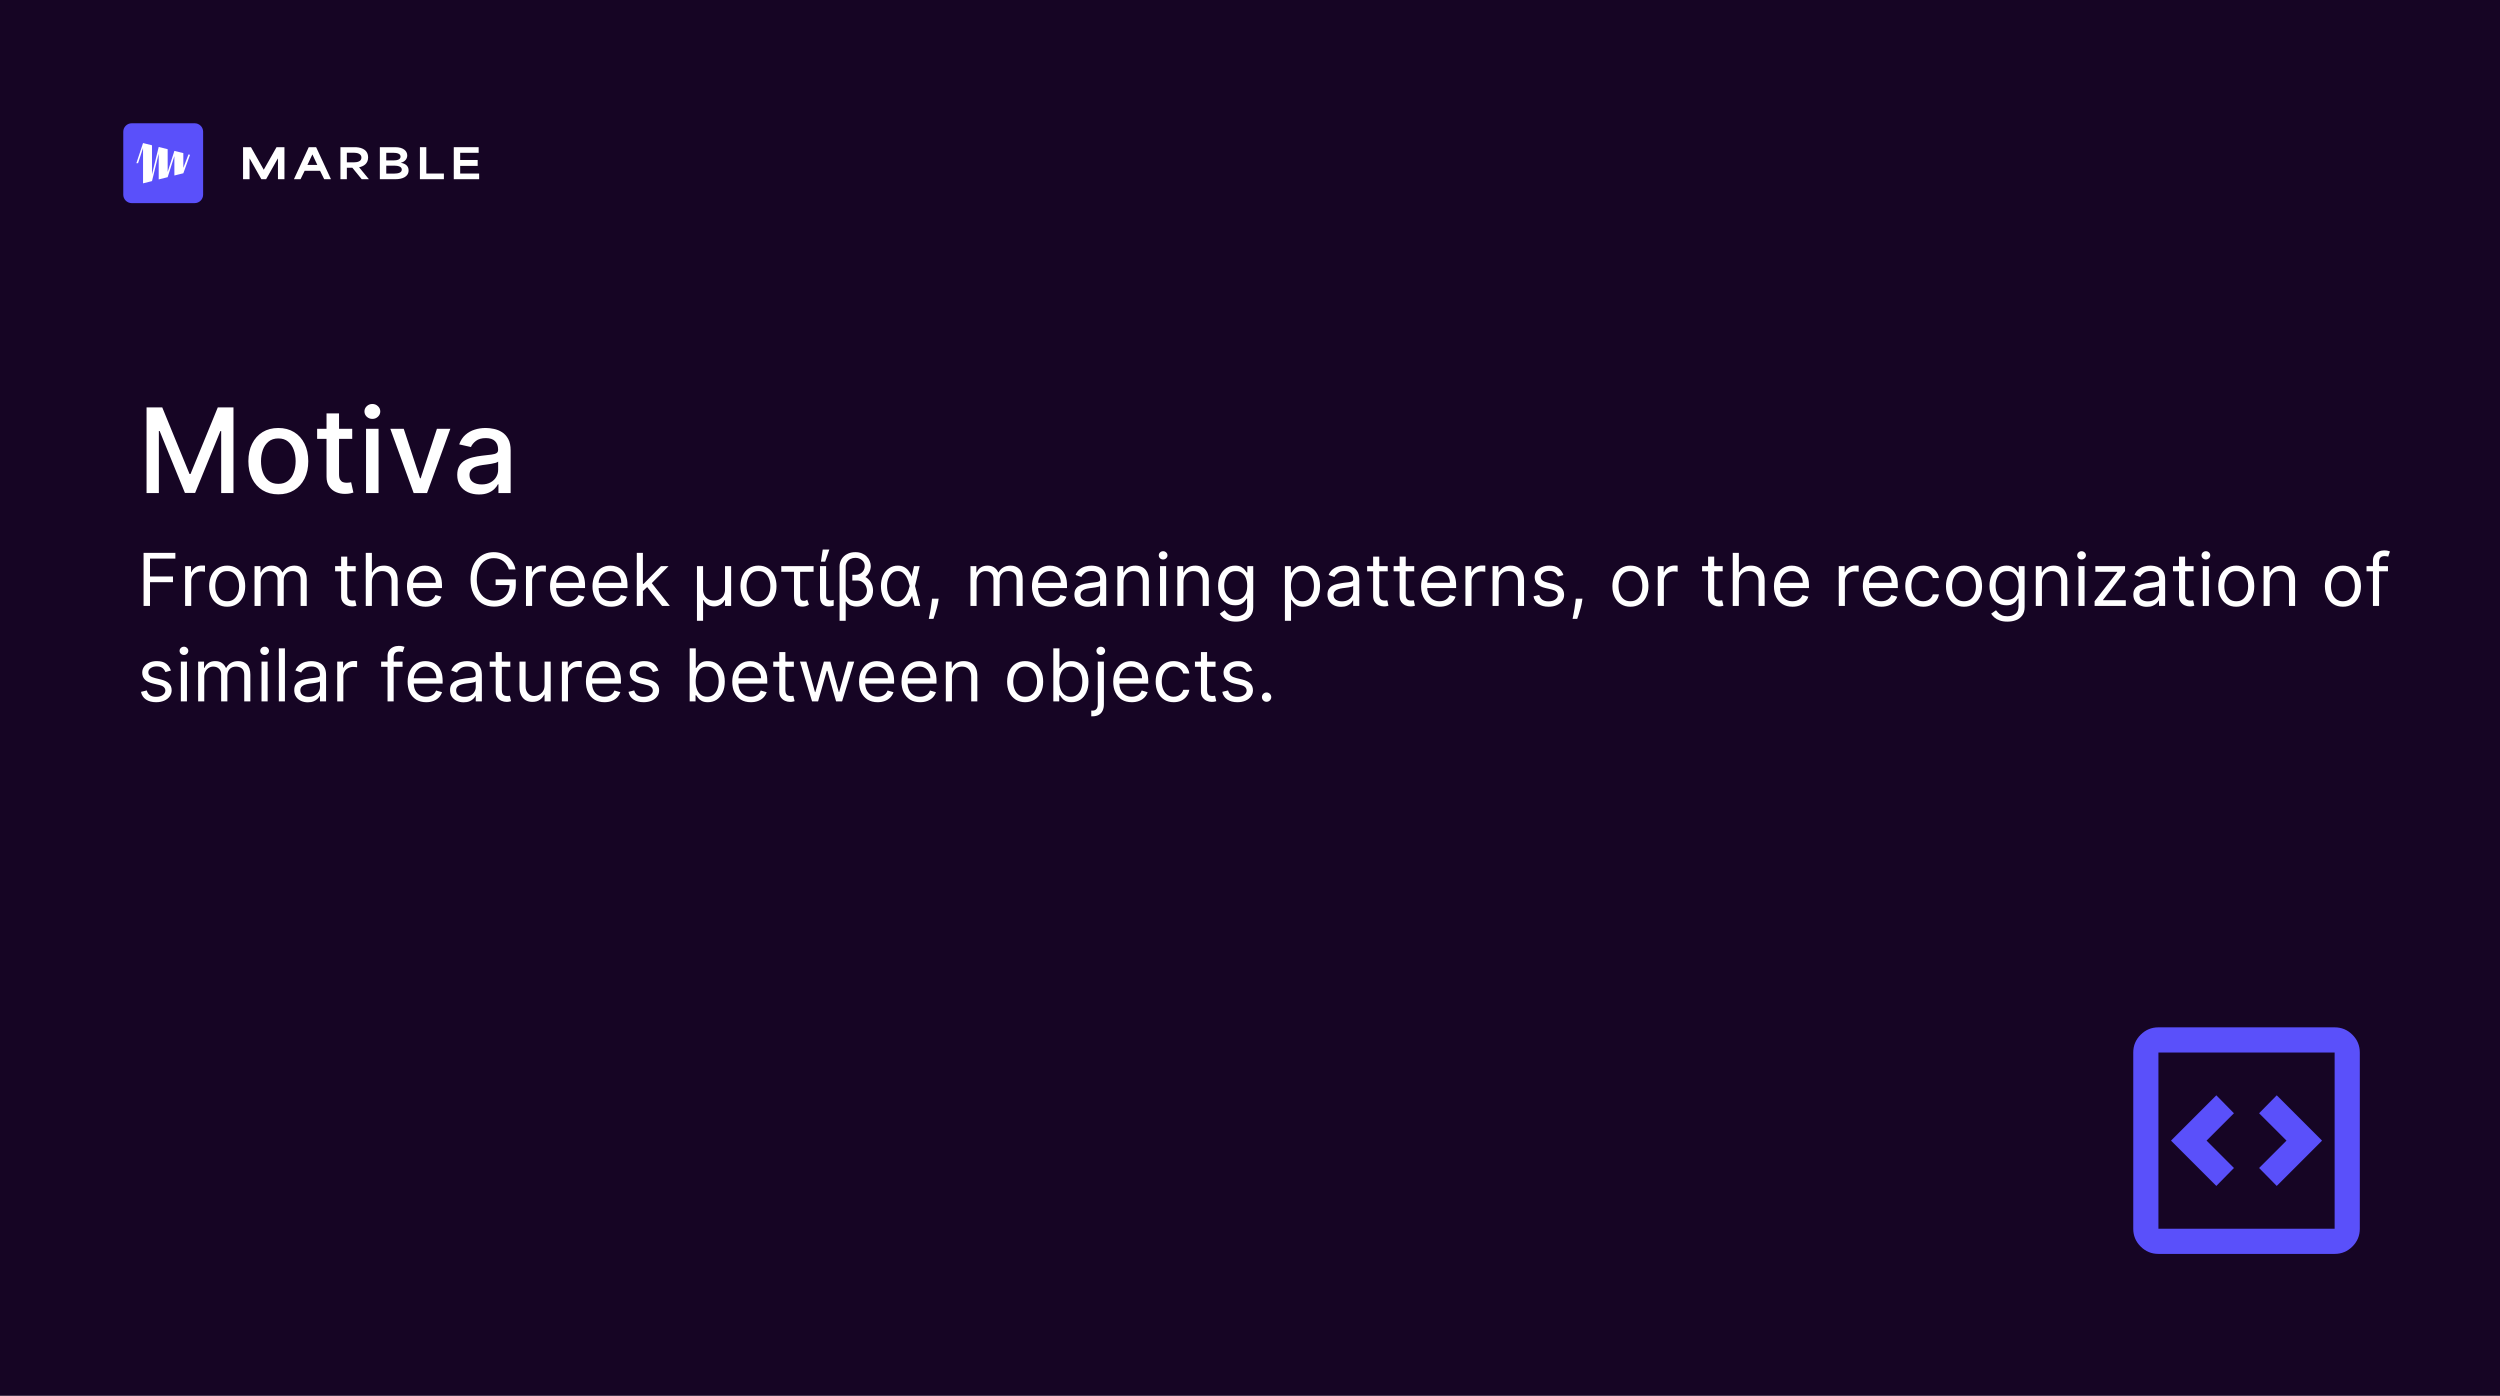 <svg width="1440" height="804" viewBox="0 0 1440 804" fill="none" xmlns="http://www.w3.org/2000/svg">
<rect width="1440" height="804" fill="url(#paint0_linear_1779_1447)"/>
<path d="M84.421 234.662H93.454L109.162 273.015H109.74L125.447 234.662H134.481V284H127.399V248.297H126.941L112.39 283.928H106.512L91.961 248.273H91.503V284H84.421V234.662ZM160.313 284.747C156.844 284.747 153.816 283.952 151.231 282.362C148.645 280.772 146.637 278.547 145.208 275.689C143.778 272.83 143.064 269.489 143.064 265.667C143.064 261.828 143.778 258.472 145.208 255.597C146.637 252.722 148.645 250.49 151.231 248.9C153.816 247.31 156.844 246.515 160.313 246.515C163.782 246.515 166.809 247.31 169.395 248.9C171.981 250.49 173.988 252.722 175.418 255.597C176.847 258.472 177.562 261.828 177.562 265.667C177.562 269.489 176.847 272.83 175.418 275.689C173.988 278.547 171.981 280.772 169.395 282.362C166.809 283.952 163.782 284.747 160.313 284.747ZM160.337 278.7C162.585 278.7 164.448 278.106 165.926 276.917C167.404 275.729 168.496 274.147 169.202 272.171C169.925 270.196 170.286 268.02 170.286 265.643C170.286 263.282 169.925 261.114 169.202 259.138C168.496 257.147 167.404 255.549 165.926 254.344C164.448 253.14 162.585 252.537 160.337 252.537C158.072 252.537 156.193 253.14 154.7 254.344C153.222 255.549 152.122 257.147 151.399 259.138C150.693 261.114 150.339 263.282 150.339 265.643C150.339 268.02 150.693 270.196 151.399 272.171C152.122 274.147 153.222 275.729 154.7 276.917C156.193 278.106 158.072 278.7 160.337 278.7ZM202.875 246.996V252.778H182.663V246.996H202.875ZM188.084 238.131H195.287V273.135C195.287 274.532 195.496 275.584 195.913 276.291C196.331 276.982 196.869 277.455 197.527 277.712C198.202 277.953 198.933 278.074 199.72 278.074C200.298 278.074 200.804 278.033 201.237 277.953C201.671 277.873 202.008 277.809 202.249 277.76L203.55 283.711C203.132 283.872 202.538 284.032 201.767 284.193C200.996 284.369 200.033 284.466 198.876 284.482C196.981 284.514 195.215 284.177 193.576 283.47C191.938 282.763 190.613 281.671 189.601 280.194C188.59 278.716 188.084 276.861 188.084 274.629V238.131ZM210.844 284V246.996H218.047V284H210.844ZM214.481 241.287C213.229 241.287 212.152 240.869 211.253 240.034C210.37 239.183 209.928 238.171 209.928 236.999C209.928 235.81 210.37 234.798 211.253 233.963C212.152 233.112 213.229 232.686 214.481 232.686C215.734 232.686 216.802 233.112 217.685 233.963C218.585 234.798 219.034 235.81 219.034 236.999C219.034 238.171 218.585 239.183 217.685 240.034C216.802 240.869 215.734 241.287 214.481 241.287ZM259.393 246.996L245.974 284H238.265L224.822 246.996H232.555L241.927 275.472H242.312L251.66 246.996H259.393ZM275.871 284.819C273.526 284.819 271.406 284.385 269.511 283.518C267.616 282.635 266.114 281.358 265.006 279.688C263.914 278.017 263.368 275.97 263.368 273.545C263.368 271.457 263.769 269.738 264.572 268.389C265.375 267.04 266.459 265.972 267.825 265.185C269.19 264.398 270.715 263.804 272.402 263.402C274.088 263.001 275.807 262.696 277.557 262.487C279.774 262.23 281.572 262.021 282.954 261.86C284.335 261.684 285.339 261.403 285.965 261.017C286.591 260.632 286.905 260.005 286.905 259.138V258.97C286.905 256.866 286.31 255.235 285.122 254.079C283.949 252.923 282.199 252.345 279.87 252.345C277.445 252.345 275.534 252.883 274.136 253.959C272.755 255.019 271.8 256.199 271.27 257.5L264.5 255.958C265.303 253.71 266.475 251.895 268.017 250.514C269.575 249.116 271.366 248.105 273.39 247.478C275.413 246.836 277.541 246.515 279.774 246.515C281.251 246.515 282.817 246.691 284.471 247.045C286.142 247.382 287.7 248.008 289.145 248.924C290.607 249.839 291.803 251.148 292.735 252.85C293.666 254.537 294.132 256.729 294.132 259.427V284H287.097V278.941H286.808C286.342 279.872 285.644 280.788 284.712 281.687C283.781 282.587 282.584 283.333 281.123 283.928C279.661 284.522 277.911 284.819 275.871 284.819ZM277.437 279.037C279.428 279.037 281.131 278.644 282.544 277.857C283.973 277.07 285.058 276.042 285.796 274.773C286.551 273.488 286.929 272.115 286.929 270.654V265.884C286.672 266.141 286.174 266.382 285.435 266.606C284.712 266.815 283.885 267 282.954 267.16C282.022 267.305 281.115 267.442 280.231 267.57C279.348 267.682 278.609 267.779 278.015 267.859C276.618 268.036 275.341 268.333 274.185 268.75C273.044 269.168 272.129 269.77 271.438 270.557C270.764 271.328 270.426 272.356 270.426 273.641C270.426 275.424 271.085 276.773 272.402 277.688C273.719 278.588 275.397 279.037 277.437 279.037Z" fill="white"/>
<path d="M82.699 349V318.455H101.014V321.736H86.398V332.057H99.642V335.338H86.398V349H82.699ZM106.626 349V326.091H110.026V329.551H110.265C110.683 328.418 111.438 327.498 112.532 326.792C113.626 326.086 114.859 325.733 116.231 325.733C116.49 325.733 116.813 325.738 117.2 325.748C117.588 325.758 117.882 325.773 118.08 325.793V329.372C117.961 329.342 117.688 329.298 117.26 329.238C116.843 329.168 116.4 329.134 115.933 329.134C114.819 329.134 113.825 329.367 112.95 329.835C112.085 330.292 111.399 330.928 110.892 331.744C110.394 332.549 110.146 333.469 110.146 334.503V349H106.626ZM130.862 349.477C128.794 349.477 126.98 348.985 125.419 348.001C123.867 347.016 122.654 345.639 121.779 343.869C120.914 342.099 120.482 340.031 120.482 337.665C120.482 335.278 120.914 333.195 121.779 331.415C122.654 329.636 123.867 328.254 125.419 327.269C126.98 326.285 128.794 325.793 130.862 325.793C132.931 325.793 134.74 326.285 136.291 327.269C137.852 328.254 139.066 329.636 139.931 331.415C140.806 333.195 141.243 335.278 141.243 337.665C141.243 340.031 140.806 342.099 139.931 343.869C139.066 345.639 137.852 347.016 136.291 348.001C134.74 348.985 132.931 349.477 130.862 349.477ZM130.862 346.315C132.433 346.315 133.726 345.913 134.74 345.107C135.754 344.302 136.505 343.243 136.992 341.93C137.48 340.618 137.723 339.196 137.723 337.665C137.723 336.134 137.48 334.707 136.992 333.384C136.505 332.062 135.754 330.993 134.74 330.178C133.726 329.362 132.433 328.955 130.862 328.955C129.291 328.955 127.999 329.362 126.985 330.178C125.97 330.993 125.22 332.062 124.732 333.384C124.245 334.707 124.002 336.134 124.002 337.665C124.002 339.196 124.245 340.618 124.732 341.93C125.22 343.243 125.97 344.302 126.985 345.107C127.999 345.913 129.291 346.315 130.862 346.315ZM146.616 349V326.091H150.017V329.67H150.315C150.792 328.447 151.563 327.498 152.627 326.822C153.691 326.136 154.968 325.793 156.46 325.793C157.971 325.793 159.229 326.136 160.233 326.822C161.248 327.498 162.038 328.447 162.605 329.67H162.843C163.43 328.487 164.31 327.548 165.483 326.852C166.657 326.146 168.064 325.793 169.704 325.793C171.752 325.793 173.428 326.434 174.73 327.717C176.033 328.989 176.684 330.973 176.684 333.668V349H173.164V333.668C173.164 331.977 172.702 330.769 171.777 330.043C170.853 329.317 169.764 328.955 168.511 328.955C166.9 328.955 165.652 329.442 164.767 330.416C163.882 331.381 163.44 332.604 163.44 334.085V349H159.86V333.31C159.86 332.007 159.438 330.958 158.593 330.163C157.748 329.357 156.659 328.955 155.326 328.955C154.412 328.955 153.556 329.198 152.761 329.685C151.975 330.173 151.339 330.849 150.852 331.714C150.375 332.569 150.136 333.558 150.136 334.682V349H146.616ZM204.896 326.091V329.074H193.023V326.091H204.896ZM196.484 320.602H200.004V342.438C200.004 343.432 200.148 344.178 200.436 344.675C200.734 345.162 201.112 345.49 201.57 345.659C202.037 345.818 202.529 345.898 203.046 345.898C203.434 345.898 203.752 345.878 204.001 345.838C204.249 345.788 204.448 345.749 204.597 345.719L205.313 348.881C205.075 348.97 204.741 349.06 204.314 349.149C203.886 349.249 203.344 349.298 202.688 349.298C201.694 349.298 200.719 349.085 199.765 348.657C198.82 348.229 198.035 347.578 197.408 346.703C196.792 345.828 196.484 344.724 196.484 343.392V320.602ZM214.202 335.219V349H210.683V318.455H214.202V329.67H214.501C215.038 328.487 215.843 327.548 216.917 326.852C218.001 326.146 219.442 325.793 221.242 325.793C222.803 325.793 224.17 326.106 225.344 326.732C226.517 327.349 227.427 328.298 228.073 329.581C228.729 330.854 229.058 332.474 229.058 334.443V349H225.538V334.682C225.538 332.862 225.065 331.455 224.121 330.461C223.186 329.457 221.888 328.955 220.228 328.955C219.075 328.955 218.04 329.198 217.126 329.685C216.221 330.173 215.505 330.884 214.978 331.818C214.461 332.753 214.202 333.886 214.202 335.219ZM245.102 349.477C242.895 349.477 240.991 348.99 239.39 348.016C237.799 347.031 236.571 345.659 235.706 343.899C234.851 342.129 234.423 340.071 234.423 337.724C234.423 335.378 234.851 333.31 235.706 331.52C236.571 329.72 237.774 328.318 239.315 327.314C240.866 326.3 242.676 325.793 244.744 325.793C245.937 325.793 247.116 325.991 248.279 326.389C249.442 326.787 250.501 327.433 251.456 328.328C252.41 329.213 253.171 330.386 253.738 331.848C254.305 333.31 254.588 335.109 254.588 337.247V338.739H236.929V335.696H251.008C251.008 334.403 250.75 333.25 250.233 332.236C249.726 331.222 249 330.421 248.055 329.835C247.121 329.248 246.017 328.955 244.744 328.955C243.342 328.955 242.129 329.303 241.105 329.999C240.091 330.685 239.31 331.58 238.763 332.683C238.216 333.787 237.943 334.97 237.943 336.233V338.261C237.943 339.991 238.241 341.458 238.838 342.661C239.444 343.854 240.285 344.764 241.358 345.391C242.432 346.007 243.68 346.315 245.102 346.315C246.027 346.315 246.862 346.186 247.608 345.928C248.363 345.659 249.015 345.261 249.562 344.734C250.108 344.197 250.531 343.531 250.829 342.736L254.23 343.69C253.872 344.844 253.27 345.858 252.425 346.733C251.58 347.598 250.536 348.274 249.293 348.761C248.05 349.239 246.653 349.477 245.102 349.477ZM293.113 328C292.785 326.996 292.352 326.096 291.815 325.3C291.288 324.495 290.657 323.809 289.921 323.242C289.195 322.675 288.37 322.243 287.445 321.945C286.52 321.646 285.506 321.497 284.403 321.497C282.593 321.497 280.947 321.964 279.466 322.899C277.984 323.834 276.806 325.211 275.931 327.031C275.056 328.85 274.618 331.082 274.618 333.727C274.618 336.372 275.061 338.604 275.946 340.424C276.831 342.244 278.029 343.621 279.54 344.555C281.052 345.49 282.752 345.957 284.641 345.957C286.391 345.957 287.932 345.585 289.265 344.839C290.607 344.083 291.651 343.019 292.397 341.647C293.153 340.265 293.53 338.639 293.53 336.77L294.664 337.009H285.476V333.727H297.11V337.009C297.11 339.524 296.573 341.712 295.499 343.571C294.435 345.43 292.964 346.872 291.084 347.896C289.215 348.911 287.067 349.418 284.641 349.418C281.937 349.418 279.56 348.781 277.512 347.509C275.474 346.236 273.883 344.426 272.739 342.08C271.606 339.733 271.039 336.949 271.039 333.727C271.039 331.311 271.362 329.138 272.008 327.21C272.665 325.271 273.589 323.62 274.782 322.258C275.976 320.896 277.388 319.852 279.018 319.126C280.649 318.4 282.444 318.037 284.403 318.037C286.013 318.037 287.515 318.281 288.907 318.768C290.309 319.245 291.557 319.926 292.65 320.811C293.754 321.686 294.674 322.735 295.41 323.958C296.145 325.171 296.653 326.518 296.931 328H293.113ZM302.968 349V326.091H306.368V329.551H306.607C307.025 328.418 307.78 327.498 308.874 326.792C309.968 326.086 311.201 325.733 312.573 325.733C312.831 325.733 313.154 325.738 313.542 325.748C313.93 325.758 314.223 325.773 314.422 325.793V329.372C314.303 329.342 314.029 329.298 313.602 329.238C313.184 329.168 312.742 329.134 312.275 329.134C311.161 329.134 310.167 329.367 309.292 329.835C308.426 330.292 307.74 330.928 307.233 331.744C306.736 332.549 306.488 333.469 306.488 334.503V349H302.968ZM327.502 349.477C325.295 349.477 323.391 348.99 321.79 348.016C320.199 347.031 318.971 345.659 318.106 343.899C317.251 342.129 316.824 340.071 316.824 337.724C316.824 335.378 317.251 333.31 318.106 331.52C318.971 329.72 320.174 328.318 321.716 327.314C323.267 326.3 325.076 325.793 327.145 325.793C328.338 325.793 329.516 325.991 330.679 326.389C331.843 326.787 332.902 327.433 333.856 328.328C334.811 329.213 335.571 330.386 336.138 331.848C336.705 333.31 336.988 335.109 336.988 337.247V338.739H319.329V335.696H333.409C333.409 334.403 333.15 333.25 332.633 332.236C332.126 331.222 331.4 330.421 330.456 329.835C329.521 329.248 328.417 328.955 327.145 328.955C325.743 328.955 324.529 329.303 323.505 329.999C322.491 330.685 321.711 331.58 321.164 332.683C320.617 333.787 320.343 334.97 320.343 336.233V338.261C320.343 339.991 320.642 341.458 321.238 342.661C321.845 343.854 322.685 344.764 323.759 345.391C324.833 346.007 326.081 346.315 327.502 346.315C328.427 346.315 329.262 346.186 330.008 345.928C330.764 345.659 331.415 345.261 331.962 344.734C332.509 344.197 332.931 343.531 333.23 342.736L336.63 343.69C336.272 344.844 335.671 345.858 334.826 346.733C333.98 347.598 332.936 348.274 331.694 348.761C330.451 349.239 329.054 349.477 327.502 349.477ZM351.948 349.477C349.74 349.477 347.836 348.99 346.235 348.016C344.645 347.031 343.417 345.659 342.551 343.899C341.696 342.129 341.269 340.071 341.269 337.724C341.269 335.378 341.696 333.31 342.551 331.52C343.417 329.72 344.62 328.318 346.161 327.314C347.712 326.3 349.522 325.793 351.59 325.793C352.783 325.793 353.961 325.991 355.125 326.389C356.288 326.787 357.347 327.433 358.301 328.328C359.256 329.213 360.017 330.386 360.583 331.848C361.15 333.31 361.434 335.109 361.434 337.247V338.739H343.775V335.696H357.854C357.854 334.403 357.596 333.25 357.078 332.236C356.571 331.222 355.846 330.421 354.901 329.835C353.966 329.248 352.863 328.955 351.59 328.955C350.188 328.955 348.975 329.303 347.951 329.999C346.936 330.685 346.156 331.58 345.609 332.683C345.062 333.787 344.789 334.97 344.789 336.233V338.261C344.789 339.991 345.087 341.458 345.684 342.661C346.29 343.854 347.13 344.764 348.204 345.391C349.278 346.007 350.526 346.315 351.948 346.315C352.873 346.315 353.708 346.186 354.453 345.928C355.209 345.659 355.86 345.261 356.407 344.734C356.954 344.197 357.377 343.531 357.675 342.736L361.076 343.69C360.718 344.844 360.116 345.858 359.271 346.733C358.426 347.598 357.382 348.274 356.139 348.761C354.896 349.239 353.499 349.477 351.948 349.477ZM370.069 340.648L370.01 336.293H370.725L380.748 326.091H385.103L374.424 336.889H374.126L370.069 340.648ZM366.788 349V318.455H370.308V349H366.788ZM381.345 349L372.396 337.665L374.902 335.219L385.819 349H381.345ZM401.446 357.591V326.091H404.966V339.634C404.966 340.876 405.225 341.97 405.742 342.915C406.269 343.849 407.004 344.58 407.949 345.107C408.904 345.634 410.017 345.898 411.29 345.898C412.563 345.898 413.671 345.634 414.616 345.107C415.57 344.57 416.306 343.835 416.823 342.9C417.35 341.955 417.614 340.866 417.614 339.634V326.091H421.134V349H417.614V345.599H417.435C416.818 346.803 415.958 347.722 414.855 348.359C413.751 348.985 412.563 349.298 411.29 349.298C410.017 349.298 408.829 348.985 407.725 348.359C406.632 347.722 405.771 346.803 405.145 345.599H404.966V357.591H401.446ZM436.88 349.477C434.812 349.477 432.997 348.985 431.436 348.001C429.885 347.016 428.672 345.639 427.797 343.869C426.932 342.099 426.499 340.031 426.499 337.665C426.499 335.278 426.932 333.195 427.797 331.415C428.672 329.636 429.885 328.254 431.436 327.269C432.997 326.285 434.812 325.793 436.88 325.793C438.948 325.793 440.758 326.285 442.309 327.269C443.87 328.254 445.083 329.636 445.948 331.415C446.823 333.195 447.261 335.278 447.261 337.665C447.261 340.031 446.823 342.099 445.948 343.869C445.083 345.639 443.87 347.016 442.309 348.001C440.758 348.985 438.948 349.477 436.88 349.477ZM436.88 346.315C438.451 346.315 439.744 345.913 440.758 345.107C441.772 344.302 442.523 343.243 443.01 341.93C443.497 340.618 443.741 339.196 443.741 337.665C443.741 336.134 443.497 334.707 443.01 333.384C442.523 332.062 441.772 330.993 440.758 330.178C439.744 329.362 438.451 328.955 436.88 328.955C435.309 328.955 434.016 329.362 433.002 330.178C431.988 330.993 431.237 332.062 430.75 333.384C430.263 334.707 430.019 336.134 430.019 337.665C430.019 339.196 430.263 340.618 430.75 341.93C431.237 343.243 431.988 344.302 433.002 345.107C434.016 345.913 435.309 346.315 436.88 346.315ZM468.622 326.091V329.372H450.009V326.091H468.622ZM457.347 326.091H460.867V343.452C460.867 344.327 460.986 344.948 461.225 345.316C461.473 345.674 461.771 345.893 462.119 345.972C462.477 346.042 462.816 346.077 463.134 346.077C463.492 346.077 463.835 346.007 464.163 345.868C464.501 345.719 464.774 345.57 464.983 345.42L465.938 348.224C465.252 348.732 464.595 349.055 463.969 349.194C463.352 349.343 462.716 349.418 462.06 349.418C460.509 349.418 459.335 348.945 458.54 348.001C457.744 347.056 457.347 345.48 457.347 343.273V326.091ZM472.325 326.091H475.845V343.332C475.845 344.406 476.123 345.092 476.68 345.391C477.247 345.689 477.843 345.838 478.47 345.838C478.768 345.838 479.091 345.803 479.439 345.734C479.797 345.664 480.051 345.599 480.2 345.54V348.881C479.902 348.97 479.509 349.06 479.022 349.149C478.534 349.249 477.933 349.298 477.217 349.298C475.815 349.298 474.647 348.856 473.712 347.971C472.787 347.086 472.325 345.54 472.325 343.332V326.091ZM472.862 323.526L473.876 316.545H477.694L475.308 323.526H472.862ZM490.939 331.341H493.922C496.01 331.341 497.71 331.783 499.022 332.668C500.345 333.553 501.314 334.677 501.931 336.039C502.557 337.401 502.87 338.798 502.87 340.23C502.87 341.96 502.468 343.521 501.662 344.913C500.857 346.295 499.748 347.394 498.336 348.21C496.924 349.015 495.314 349.418 493.504 349.418C492.4 349.418 491.306 349.214 490.223 348.806C489.149 348.388 488.194 347.598 487.359 346.435L487.12 346.554V340.707C487.12 341.682 487.359 342.582 487.836 343.407C488.324 344.232 489.01 344.893 489.895 345.391C490.789 345.888 491.853 346.136 493.086 346.136C494.379 346.136 495.493 345.863 496.427 345.316C497.362 344.769 498.083 344.048 498.59 343.153C499.097 342.259 499.35 341.284 499.35 340.23C499.35 339.236 499.122 338.296 498.664 337.411C498.217 336.516 497.581 335.79 496.755 335.234C495.94 334.667 494.975 334.384 493.862 334.384H490.939V331.341ZM492.669 318.037C494.091 318.037 495.348 318.266 496.442 318.723C497.546 319.18 498.475 319.797 499.231 320.572C499.997 321.338 500.574 322.198 500.961 323.153C501.359 324.107 501.558 325.087 501.558 326.091C501.558 327.344 501.24 328.592 500.603 329.835C499.967 331.067 498.993 332.097 497.68 332.922C496.368 333.737 494.697 334.145 492.669 334.145H490.939V331.102H492.609C493.762 331.102 494.747 330.864 495.562 330.386C496.387 329.909 497.014 329.288 497.441 328.522C497.879 327.756 498.098 326.946 498.098 326.091C498.098 324.719 497.571 323.58 496.517 322.675C495.473 321.771 494.19 321.318 492.669 321.318C491.654 321.318 490.725 321.527 489.88 321.945C489.044 322.362 488.373 322.944 487.866 323.69C487.369 324.435 487.12 325.295 487.12 326.27V357.591H483.6V326.27C483.6 324.699 483.988 323.292 484.764 322.049C485.549 320.806 486.623 319.827 487.985 319.111C489.358 318.395 490.919 318.037 492.669 318.037ZM516.909 349.477C515 349.457 513.334 348.94 511.912 347.926C510.491 346.902 509.387 345.495 508.601 343.705C507.816 341.915 507.423 339.862 507.423 337.545C507.423 335.249 507.836 333.22 508.661 331.46C509.496 329.69 510.645 328.303 512.106 327.299C513.568 326.295 515.248 325.793 517.148 325.793C518.54 325.793 519.743 326.061 520.757 326.598C521.771 327.125 522.631 327.861 523.337 328.805C524.053 329.75 524.655 330.834 525.142 332.057H526.514L527.051 337.486L530.034 349H526.753L523.949 337.486C523.8 336.76 523.571 335.915 523.263 334.95C522.954 333.986 522.542 333.046 522.025 332.131C521.508 331.217 520.846 330.461 520.041 329.864C519.246 329.258 518.281 328.955 517.148 328.955C515.934 328.955 514.861 329.322 513.926 330.058C512.991 330.794 512.26 331.813 511.733 333.116C511.206 334.418 510.943 335.915 510.943 337.605C510.943 339.256 511.192 340.742 511.689 342.065C512.186 343.377 512.882 344.416 513.777 345.182C514.672 345.938 515.716 346.315 516.909 346.315C518.013 346.315 518.972 346.012 519.787 345.406C520.603 344.789 521.289 344.018 521.846 343.094C522.403 342.159 522.85 341.2 523.188 340.215C523.536 339.221 523.79 338.351 523.949 337.605L526.454 326.091H529.736L527.051 337.605L526.514 343.213H525.321C524.804 344.446 524.157 345.54 523.382 346.494C522.616 347.439 521.697 348.175 520.623 348.702C519.559 349.229 518.321 349.487 516.909 349.477ZM540.653 344.824L540.415 346.435C540.246 347.568 539.987 348.781 539.639 350.074C539.301 351.366 538.948 352.585 538.58 353.728C538.212 354.871 537.909 355.781 537.67 356.457H534.986C535.115 355.821 535.284 354.981 535.493 353.937C535.702 352.893 535.91 351.724 536.119 350.432C536.338 349.149 536.517 347.837 536.656 346.494L536.835 344.824H540.653ZM558.987 349V326.091H562.388V329.67H562.686C563.163 328.447 563.934 327.498 564.998 326.822C566.062 326.136 567.339 325.793 568.831 325.793C570.342 325.793 571.6 326.136 572.604 326.822C573.619 327.498 574.409 328.447 574.976 329.67H575.214C575.801 328.487 576.681 327.548 577.854 326.852C579.028 326.146 580.435 325.793 582.075 325.793C584.124 325.793 585.799 326.434 587.102 327.717C588.404 328.989 589.055 330.973 589.055 333.668V349H585.536V333.668C585.536 331.977 585.073 330.769 584.148 330.043C583.224 329.317 582.135 328.955 580.882 328.955C579.271 328.955 578.023 329.442 577.138 330.416C576.254 331.381 575.811 332.604 575.811 334.085V349H572.232V333.31C572.232 332.007 571.809 330.958 570.964 330.163C570.119 329.357 569.03 328.955 567.697 328.955C566.783 328.955 565.928 329.198 565.132 329.685C564.347 330.173 563.71 330.849 563.223 331.714C562.746 332.569 562.507 333.558 562.507 334.682V349H558.987ZM605.096 349.477C602.889 349.477 600.985 348.99 599.384 348.016C597.793 347.031 596.565 345.659 595.7 343.899C594.845 342.129 594.417 340.071 594.417 337.724C594.417 335.378 594.845 333.31 595.7 331.52C596.565 329.72 597.768 328.318 599.309 327.314C600.86 326.3 602.67 325.793 604.738 325.793C605.931 325.793 607.11 325.991 608.273 326.389C609.436 326.787 610.495 327.433 611.45 328.328C612.404 329.213 613.165 330.386 613.732 331.848C614.299 333.31 614.582 335.109 614.582 337.247V338.739H596.923V335.696H611.002C611.002 334.403 610.744 333.25 610.227 332.236C609.72 331.222 608.994 330.421 608.049 329.835C607.115 329.248 606.011 328.955 604.738 328.955C603.336 328.955 602.123 329.303 601.099 329.999C600.085 330.685 599.304 331.58 598.757 332.683C598.211 333.787 597.937 334.97 597.937 336.233V338.261C597.937 339.991 598.235 341.458 598.832 342.661C599.439 343.854 600.279 344.764 601.353 345.391C602.426 346.007 603.674 346.315 605.096 346.315C606.021 346.315 606.856 346.186 607.602 345.928C608.358 345.659 609.009 345.261 609.556 344.734C610.103 344.197 610.525 343.531 610.824 342.736L614.224 343.69C613.866 344.844 613.265 345.858 612.419 346.733C611.574 347.598 610.53 348.274 609.287 348.761C608.044 349.239 606.647 349.477 605.096 349.477ZM626.678 349.537C625.226 349.537 623.909 349.263 622.725 348.717C621.542 348.16 620.603 347.359 619.907 346.315C619.211 345.261 618.863 343.989 618.863 342.497C618.863 341.185 619.121 340.121 619.638 339.305C620.155 338.48 620.846 337.834 621.711 337.366C622.576 336.899 623.531 336.551 624.575 336.322C625.629 336.084 626.688 335.895 627.752 335.756C629.144 335.577 630.272 335.442 631.137 335.353C632.012 335.254 632.649 335.089 633.047 334.861C633.454 334.632 633.658 334.234 633.658 333.668V333.548C633.658 332.077 633.255 330.933 632.45 330.118C631.654 329.303 630.446 328.895 628.826 328.895C627.145 328.895 625.828 329.263 624.873 329.999C623.919 330.734 623.248 331.52 622.86 332.355L619.519 331.162C620.115 329.77 620.911 328.686 621.905 327.911C622.909 327.125 624.003 326.578 625.186 326.27C626.38 325.952 627.553 325.793 628.706 325.793C629.442 325.793 630.287 325.882 631.242 326.061C632.206 326.23 633.136 326.583 634.031 327.12C634.936 327.657 635.686 328.467 636.283 329.551C636.88 330.635 637.178 332.087 637.178 333.906V349H633.658V345.898H633.479C633.24 346.395 632.843 346.927 632.286 347.494C631.729 348.06 630.988 348.543 630.064 348.94C629.139 349.338 628.01 349.537 626.678 349.537ZM627.215 346.375C628.607 346.375 629.78 346.102 630.735 345.555C631.699 345.008 632.425 344.302 632.912 343.437C633.409 342.572 633.658 341.662 633.658 340.707V337.486C633.509 337.665 633.181 337.829 632.674 337.978C632.176 338.117 631.6 338.241 630.944 338.351C630.297 338.45 629.666 338.54 629.049 338.619C628.443 338.689 627.951 338.749 627.573 338.798C626.658 338.918 625.803 339.112 625.007 339.38C624.222 339.638 623.586 340.031 623.098 340.558C622.621 341.075 622.382 341.781 622.382 342.676C622.382 343.899 622.835 344.824 623.74 345.45C624.654 346.067 625.813 346.375 627.215 346.375ZM647.122 335.219V349H643.602V326.091H647.003V329.67H647.301C647.838 328.507 648.654 327.572 649.747 326.866C650.841 326.151 652.253 325.793 653.983 325.793C655.534 325.793 656.892 326.111 658.055 326.747C659.218 327.374 660.123 328.328 660.769 329.611C661.416 330.884 661.739 332.494 661.739 334.443V349H658.219V334.682C658.219 332.882 657.752 331.48 656.817 330.476C655.882 329.462 654.6 328.955 652.969 328.955C651.845 328.955 650.841 329.198 649.956 329.685C649.081 330.173 648.39 330.884 647.883 331.818C647.376 332.753 647.122 333.886 647.122 335.219ZM668.171 349V326.091H671.691V349H668.171ZM669.961 322.273C669.275 322.273 668.683 322.039 668.186 321.572C667.699 321.104 667.455 320.543 667.455 319.886C667.455 319.23 667.699 318.668 668.186 318.201C668.683 317.734 669.275 317.5 669.961 317.5C670.647 317.5 671.233 317.734 671.721 318.201C672.218 318.668 672.466 319.23 672.466 319.886C672.466 320.543 672.218 321.104 671.721 321.572C671.233 322.039 670.647 322.273 669.961 322.273ZM681.657 335.219V349H678.138V326.091H681.538V329.67H681.836C682.373 328.507 683.189 327.572 684.282 326.866C685.376 326.151 686.788 325.793 688.518 325.793C690.069 325.793 691.427 326.111 692.59 326.747C693.753 327.374 694.658 328.328 695.305 329.611C695.951 330.884 696.274 332.494 696.274 334.443V349H692.754V334.682C692.754 332.882 692.287 331.48 691.352 330.476C690.417 329.462 689.135 328.955 687.504 328.955C686.381 328.955 685.376 329.198 684.491 329.685C683.616 330.173 682.925 330.884 682.418 331.818C681.911 332.753 681.657 333.886 681.657 335.219ZM711.953 358.068C710.253 358.068 708.791 357.849 707.568 357.412C706.345 356.984 705.326 356.418 704.511 355.712C703.705 355.016 703.064 354.27 702.587 353.474L705.391 351.506C705.709 351.923 706.112 352.401 706.599 352.938C707.086 353.484 707.752 353.957 708.597 354.354C709.452 354.762 710.571 354.966 711.953 354.966C713.803 354.966 715.329 354.518 716.532 353.624C717.735 352.729 718.337 351.327 718.337 349.418V344.764H718.038C717.78 345.182 717.412 345.699 716.935 346.315C716.467 346.922 715.791 347.464 714.906 347.941C714.031 348.408 712.848 348.642 711.357 348.642C709.507 348.642 707.847 348.205 706.375 347.33C704.913 346.455 703.755 345.182 702.9 343.511C702.055 341.841 701.632 339.812 701.632 337.426C701.632 335.08 702.045 333.036 702.87 331.296C703.695 329.546 704.844 328.194 706.315 327.239C707.787 326.275 709.487 325.793 711.416 325.793C712.908 325.793 714.091 326.041 714.966 326.538C715.851 327.026 716.527 327.582 716.994 328.209C717.472 328.825 717.839 329.332 718.098 329.73H718.456V326.091H721.857V349.656C721.857 351.625 721.409 353.226 720.514 354.459C719.629 355.702 718.436 356.612 716.935 357.188C715.443 357.775 713.783 358.068 711.953 358.068ZM711.834 345.48C713.246 345.48 714.439 345.157 715.413 344.511C716.388 343.864 717.129 342.935 717.636 341.722C718.143 340.509 718.396 339.057 718.396 337.366C718.396 335.716 718.148 334.259 717.651 332.996C717.153 331.734 716.418 330.744 715.443 330.028C714.469 329.312 713.266 328.955 711.834 328.955C710.342 328.955 709.099 329.332 708.105 330.088C707.121 330.844 706.38 331.858 705.883 333.131C705.396 334.403 705.152 335.815 705.152 337.366C705.152 338.957 705.401 340.364 705.898 341.587C706.405 342.8 707.151 343.755 708.135 344.451C709.129 345.137 710.362 345.48 711.834 345.48ZM740.112 357.591V326.091H743.513V329.73H743.93C744.189 329.332 744.547 328.825 745.004 328.209C745.472 327.582 746.138 327.026 747.003 326.538C747.878 326.041 749.061 325.793 750.553 325.793C752.482 325.793 754.182 326.275 755.653 327.239C757.125 328.204 758.273 329.571 759.099 331.341C759.924 333.111 760.337 335.199 760.337 337.605C760.337 340.031 759.924 342.134 759.099 343.914C758.273 345.684 757.13 347.056 755.668 348.031C754.207 348.995 752.521 349.477 750.612 349.477C749.141 349.477 747.962 349.234 747.077 348.746C746.192 348.249 745.511 347.687 745.034 347.061C744.557 346.425 744.189 345.898 743.93 345.48H743.632V357.591H740.112ZM743.572 337.545C743.572 339.276 743.826 340.802 744.333 342.124C744.84 343.437 745.581 344.466 746.555 345.212C747.53 345.947 748.723 346.315 750.135 346.315C751.607 346.315 752.835 345.928 753.819 345.152C754.813 344.366 755.559 343.312 756.056 341.99C756.563 340.658 756.817 339.176 756.817 337.545C756.817 335.935 756.568 334.483 756.071 333.19C755.584 331.888 754.843 330.859 753.849 330.103C752.864 329.337 751.626 328.955 750.135 328.955C748.703 328.955 747.5 329.317 746.526 330.043C745.551 330.759 744.815 331.763 744.318 333.056C743.821 334.339 743.572 335.835 743.572 337.545ZM772.447 349.537C770.996 349.537 769.678 349.263 768.495 348.717C767.312 348.16 766.372 347.359 765.676 346.315C764.98 345.261 764.632 343.989 764.632 342.497C764.632 341.185 764.891 340.121 765.408 339.305C765.925 338.48 766.616 337.834 767.481 337.366C768.346 336.899 769.3 336.551 770.344 336.322C771.398 336.084 772.457 335.895 773.521 335.756C774.913 335.577 776.042 335.442 776.907 335.353C777.782 335.254 778.418 335.089 778.816 334.861C779.224 334.632 779.428 334.234 779.428 333.668V333.548C779.428 332.077 779.025 330.933 778.219 330.118C777.424 329.303 776.216 328.895 774.595 328.895C772.915 328.895 771.597 329.263 770.643 329.999C769.688 330.734 769.017 331.52 768.629 332.355L765.288 331.162C765.885 329.77 766.68 328.686 767.675 327.911C768.679 327.125 769.773 326.578 770.956 326.27C772.149 325.952 773.322 325.793 774.476 325.793C775.212 325.793 776.057 325.882 777.011 326.061C777.976 326.23 778.906 326.583 779.8 327.12C780.705 327.657 781.456 328.467 782.053 329.551C782.649 330.635 782.947 332.087 782.947 333.906V349H779.428V345.898H779.249C779.01 346.395 778.612 346.927 778.055 347.494C777.499 348.06 776.758 348.543 775.833 348.94C774.908 349.338 773.78 349.537 772.447 349.537ZM772.984 346.375C774.376 346.375 775.55 346.102 776.504 345.555C777.469 345.008 778.195 344.302 778.682 343.437C779.179 342.572 779.428 341.662 779.428 340.707V337.486C779.278 337.665 778.95 337.829 778.443 337.978C777.946 338.117 777.369 338.241 776.713 338.351C776.067 338.45 775.435 338.54 774.819 338.619C774.212 338.689 773.72 338.749 773.342 338.798C772.428 338.918 771.572 339.112 770.777 339.38C769.991 339.638 769.355 340.031 768.868 340.558C768.391 341.075 768.152 341.781 768.152 342.676C768.152 343.899 768.604 344.824 769.509 345.45C770.424 346.067 771.582 346.375 772.984 346.375ZM799.335 326.091V329.074H787.463V326.091H799.335ZM790.923 320.602H794.443V342.438C794.443 343.432 794.587 344.178 794.876 344.675C795.174 345.162 795.552 345.49 796.009 345.659C796.476 345.818 796.969 345.898 797.486 345.898C797.873 345.898 798.192 345.878 798.44 345.838C798.689 345.788 798.888 345.749 799.037 345.719L799.753 348.881C799.514 348.97 799.181 349.06 798.753 349.149C798.326 349.249 797.784 349.298 797.128 349.298C796.133 349.298 795.159 349.085 794.204 348.657C793.26 348.229 792.474 347.578 791.848 346.703C791.231 345.828 790.923 344.724 790.923 343.392V320.602ZM814.593 326.091V329.074H802.721V326.091H814.593ZM806.181 320.602H809.701V342.438C809.701 343.432 809.845 344.178 810.133 344.675C810.432 345.162 810.809 345.49 811.267 345.659C811.734 345.818 812.226 345.898 812.743 345.898C813.131 345.898 813.449 345.878 813.698 345.838C813.947 345.788 814.145 345.749 814.295 345.719L815.01 348.881C814.772 348.97 814.439 349.06 814.011 349.149C813.584 349.249 813.042 349.298 812.385 349.298C811.391 349.298 810.417 349.085 809.462 348.657C808.518 348.229 807.732 347.578 807.106 346.703C806.489 345.828 806.181 344.724 806.181 343.392V320.602ZM829.247 349.477C827.039 349.477 825.135 348.99 823.534 348.016C821.943 347.031 820.715 345.659 819.85 343.899C818.995 342.129 818.568 340.071 818.568 337.724C818.568 335.378 818.995 333.31 819.85 331.52C820.715 329.72 821.919 328.318 823.46 327.314C825.011 326.3 826.82 325.793 828.889 325.793C830.082 325.793 831.26 325.991 832.423 326.389C833.587 326.787 834.646 327.433 835.6 328.328C836.555 329.213 837.316 330.386 837.882 331.848C838.449 333.31 838.732 335.109 838.732 337.247V338.739H821.073V335.696H835.153C835.153 334.403 834.894 333.25 834.377 332.236C833.87 331.222 833.144 330.421 832.2 329.835C831.265 329.248 830.161 328.955 828.889 328.955C827.487 328.955 826.274 329.303 825.249 329.999C824.235 330.685 823.455 331.58 822.908 332.683C822.361 333.787 822.088 334.97 822.088 336.233V338.261C822.088 339.991 822.386 341.458 822.982 342.661C823.589 343.854 824.429 344.764 825.503 345.391C826.577 346.007 827.825 346.315 829.247 346.315C830.171 346.315 831.007 346.186 831.752 345.928C832.508 345.659 833.159 345.261 833.706 344.734C834.253 344.197 834.676 343.531 834.974 342.736L838.374 343.69C838.017 344.844 837.415 345.858 836.57 346.733C835.725 347.598 834.681 348.274 833.438 348.761C832.195 349.239 830.798 349.477 829.247 349.477ZM844.087 349V326.091H847.487V329.551H847.726C848.144 328.418 848.899 327.498 849.993 326.792C851.087 326.086 852.32 325.733 853.692 325.733C853.95 325.733 854.274 325.738 854.661 325.748C855.049 325.758 855.343 325.773 855.541 325.793V329.372C855.422 329.342 855.149 329.298 854.721 329.238C854.303 329.168 853.861 329.134 853.394 329.134C852.28 329.134 851.286 329.367 850.411 329.835C849.546 330.292 848.86 330.928 848.352 331.744C847.855 332.549 847.607 333.469 847.607 334.503V349H844.087ZM863.234 335.219V349H859.714V326.091H863.114V329.67H863.413C863.95 328.507 864.765 327.572 865.859 326.866C866.952 326.151 868.364 325.793 870.094 325.793C871.646 325.793 873.003 326.111 874.166 326.747C875.33 327.374 876.234 328.328 876.881 329.611C877.527 330.884 877.85 332.494 877.85 334.443V349H874.33V334.682C874.33 332.882 873.863 331.48 872.928 330.476C871.994 329.462 870.711 328.955 869.08 328.955C867.957 328.955 866.952 329.198 866.067 329.685C865.192 330.173 864.501 330.884 863.994 331.818C863.487 332.753 863.234 333.886 863.234 335.219ZM900.509 331.222L897.347 332.116C897.149 331.589 896.855 331.077 896.468 330.58C896.09 330.073 895.573 329.656 894.916 329.327C894.26 328.999 893.42 328.835 892.396 328.835C890.994 328.835 889.825 329.158 888.891 329.805C887.966 330.441 887.504 331.251 887.504 332.236C887.504 333.111 887.822 333.802 888.458 334.309C889.095 334.816 890.089 335.239 891.441 335.577L894.842 336.412C896.89 336.909 898.416 337.67 899.421 338.694C900.425 339.708 900.927 341.016 900.927 342.616C900.927 343.929 900.549 345.102 899.794 346.136C899.048 347.17 898.004 347.986 896.661 348.582C895.319 349.179 893.758 349.477 891.978 349.477C889.642 349.477 887.708 348.97 886.176 347.956C884.645 346.942 883.676 345.46 883.268 343.511L886.609 342.676C886.927 343.909 887.529 344.834 888.414 345.45C889.308 346.067 890.477 346.375 891.919 346.375C893.559 346.375 894.862 346.027 895.826 345.331C896.801 344.625 897.288 343.78 897.288 342.795C897.288 342 897.009 341.334 896.453 340.797C895.896 340.25 895.041 339.842 893.887 339.574L890.069 338.679C887.971 338.182 886.43 337.411 885.445 336.367C884.471 335.313 883.984 333.996 883.984 332.415C883.984 331.122 884.347 329.979 885.073 328.984C885.808 327.99 886.808 327.21 888.07 326.643C889.343 326.076 890.785 325.793 892.396 325.793C894.663 325.793 896.443 326.29 897.735 327.284C899.038 328.278 899.963 329.591 900.509 331.222ZM911.475 344.824L911.237 346.435C911.068 347.568 910.809 348.781 910.461 350.074C910.123 351.366 909.77 352.585 909.402 353.728C909.034 354.871 908.731 355.781 908.493 356.457H905.808C905.937 355.821 906.106 354.981 906.315 353.937C906.524 352.893 906.733 351.724 906.941 350.432C907.16 349.149 907.339 347.837 907.478 346.494L907.657 344.824H911.475ZM939.116 349.477C937.048 349.477 935.233 348.985 933.672 348.001C932.121 347.016 930.908 345.639 930.033 343.869C929.168 342.099 928.736 340.031 928.736 337.665C928.736 335.278 929.168 333.195 930.033 331.415C930.908 329.636 932.121 328.254 933.672 327.269C935.233 326.285 937.048 325.793 939.116 325.793C941.184 325.793 942.994 326.285 944.545 327.269C946.106 328.254 947.319 329.636 948.184 331.415C949.059 333.195 949.497 335.278 949.497 337.665C949.497 340.031 949.059 342.099 948.184 343.869C947.319 345.639 946.106 347.016 944.545 348.001C942.994 348.985 941.184 349.477 939.116 349.477ZM939.116 346.315C940.687 346.315 941.98 345.913 942.994 345.107C944.008 344.302 944.759 343.243 945.246 341.93C945.733 340.618 945.977 339.196 945.977 337.665C945.977 336.134 945.733 334.707 945.246 333.384C944.759 332.062 944.008 330.993 942.994 330.178C941.98 329.362 940.687 328.955 939.116 328.955C937.545 328.955 936.253 329.362 935.238 330.178C934.224 330.993 933.474 332.062 932.986 333.384C932.499 334.707 932.256 336.134 932.256 337.665C932.256 339.196 932.499 340.618 932.986 341.93C933.474 343.243 934.224 344.302 935.238 345.107C936.253 345.913 937.545 346.315 939.116 346.315ZM954.87 349V326.091H958.271V329.551H958.509C958.927 328.418 959.683 327.498 960.776 326.792C961.87 326.086 963.103 325.733 964.475 325.733C964.734 325.733 965.057 325.738 965.445 325.748C965.832 325.758 966.126 325.773 966.325 325.793V329.372C966.205 329.342 965.932 329.298 965.504 329.238C965.087 329.168 964.644 329.134 964.177 329.134C963.063 329.134 962.069 329.367 961.194 329.835C960.329 330.292 959.643 330.928 959.136 331.744C958.638 332.549 958.39 333.469 958.39 334.503V349H954.87ZM992.273 326.091V329.074H980.4V326.091H992.273ZM983.861 320.602H987.381V342.438C987.381 343.432 987.525 344.178 987.813 344.675C988.111 345.162 988.489 345.49 988.947 345.659C989.414 345.818 989.906 345.898 990.423 345.898C990.811 345.898 991.129 345.878 991.378 345.838C991.626 345.788 991.825 345.749 991.974 345.719L992.69 348.881C992.452 348.97 992.118 349.06 991.691 349.149C991.263 349.249 990.721 349.298 990.065 349.298C989.071 349.298 988.096 349.085 987.142 348.657C986.197 348.229 985.412 347.578 984.785 346.703C984.169 345.828 983.861 344.724 983.861 343.392V320.602ZM1001.58 335.219V349H998.059V318.455H1001.58V329.67H1001.88C1002.41 328.487 1003.22 327.548 1004.29 326.852C1005.38 326.146 1006.82 325.793 1008.62 325.793C1010.18 325.793 1011.55 326.106 1012.72 326.732C1013.89 327.349 1014.8 328.298 1015.45 329.581C1016.11 330.854 1016.43 332.474 1016.43 334.443V349H1012.91V334.682C1012.91 332.862 1012.44 331.455 1011.5 330.461C1010.56 329.457 1009.27 328.955 1007.6 328.955C1006.45 328.955 1005.42 329.198 1004.5 329.685C1003.6 330.173 1002.88 330.884 1002.35 331.818C1001.84 332.753 1001.58 333.886 1001.58 335.219ZM1032.48 349.477C1030.27 349.477 1028.37 348.99 1026.77 348.016C1025.18 347.031 1023.95 345.659 1023.08 343.899C1022.23 342.129 1021.8 340.071 1021.8 337.724C1021.8 335.378 1022.23 333.31 1023.08 331.52C1023.95 329.72 1025.15 328.318 1026.69 327.314C1028.24 326.3 1030.05 325.793 1032.12 325.793C1033.31 325.793 1034.49 325.991 1035.66 326.389C1036.82 326.787 1037.88 327.433 1038.83 328.328C1039.79 329.213 1040.55 330.386 1041.11 331.848C1041.68 333.31 1041.96 335.109 1041.96 337.247V338.739H1024.31V335.696H1038.39C1038.39 334.403 1038.13 333.25 1037.61 332.236C1037.1 331.222 1036.38 330.421 1035.43 329.835C1034.5 329.248 1033.39 328.955 1032.12 328.955C1030.72 328.955 1029.51 329.303 1028.48 329.999C1027.47 330.685 1026.69 331.58 1026.14 332.683C1025.59 333.787 1025.32 334.97 1025.32 336.233V338.261C1025.32 339.991 1025.62 341.458 1026.21 342.661C1026.82 343.854 1027.66 344.764 1028.74 345.391C1029.81 346.007 1031.06 346.315 1032.48 346.315C1033.4 346.315 1034.24 346.186 1034.98 345.928C1035.74 345.659 1036.39 345.261 1036.94 344.734C1037.49 344.197 1037.91 343.531 1038.21 342.736L1041.61 343.69C1041.25 344.844 1040.65 345.858 1039.8 346.733C1038.96 347.598 1037.91 348.274 1036.67 348.761C1035.43 349.239 1034.03 349.477 1032.48 349.477ZM1059.13 349V326.091H1062.53V329.551H1062.77C1063.19 328.418 1063.94 327.498 1065.04 326.792C1066.13 326.086 1067.36 325.733 1068.74 325.733C1069 325.733 1069.32 325.738 1069.71 325.748C1070.09 325.758 1070.39 325.773 1070.59 325.793V329.372C1070.47 329.342 1070.19 329.298 1069.77 329.238C1069.35 329.168 1068.91 329.134 1068.44 329.134C1067.32 329.134 1066.33 329.367 1065.46 329.835C1064.59 330.292 1063.9 330.928 1063.4 331.744C1062.9 332.549 1062.65 333.469 1062.65 334.503V349H1059.13ZM1083.67 349.477C1081.46 349.477 1079.56 348.99 1077.95 348.016C1076.36 347.031 1075.14 345.659 1074.27 343.899C1073.42 342.129 1072.99 340.071 1072.99 337.724C1072.99 335.378 1073.42 333.31 1074.27 331.52C1075.14 329.72 1076.34 328.318 1077.88 327.314C1079.43 326.3 1081.24 325.793 1083.31 325.793C1084.5 325.793 1085.68 325.991 1086.84 326.389C1088.01 326.787 1089.07 327.433 1090.02 328.328C1090.97 329.213 1091.74 330.386 1092.3 331.848C1092.87 333.31 1093.15 335.109 1093.15 337.247V338.739H1075.49V335.696H1089.57C1089.57 334.403 1089.31 333.25 1088.8 332.236C1088.29 331.222 1087.56 330.421 1086.62 329.835C1085.69 329.248 1084.58 328.955 1083.31 328.955C1081.91 328.955 1080.69 329.303 1079.67 329.999C1078.66 330.685 1077.87 331.58 1077.33 332.683C1076.78 333.787 1076.51 334.97 1076.51 336.233V338.261C1076.51 339.991 1076.81 341.458 1077.4 342.661C1078.01 343.854 1078.85 344.764 1079.92 345.391C1081 346.007 1082.24 346.315 1083.67 346.315C1084.59 346.315 1085.43 346.186 1086.17 345.928C1086.93 345.659 1087.58 345.261 1088.13 344.734C1088.67 344.197 1089.1 343.531 1089.39 342.736L1092.79 343.69C1092.44 344.844 1091.83 345.858 1090.99 346.733C1090.14 347.598 1089.1 348.274 1087.86 348.761C1086.61 349.239 1085.22 349.477 1083.67 349.477ZM1107.81 349.477C1105.67 349.477 1103.82 348.97 1102.27 347.956C1100.71 346.942 1099.52 345.545 1098.69 343.765C1097.85 341.985 1097.43 339.952 1097.43 337.665C1097.43 335.338 1097.86 333.285 1098.72 331.505C1099.58 329.715 1100.78 328.318 1102.32 327.314C1103.88 326.3 1105.69 325.793 1107.75 325.793C1109.36 325.793 1110.82 326.091 1112.11 326.688C1113.4 327.284 1114.46 328.119 1115.29 329.193C1116.11 330.267 1116.62 331.52 1116.82 332.952H1113.3C1113.03 331.908 1112.44 330.983 1111.51 330.178C1110.6 329.362 1109.36 328.955 1107.81 328.955C1106.44 328.955 1105.24 329.312 1104.2 330.028C1103.18 330.734 1102.38 331.734 1101.8 333.026C1101.24 334.309 1100.95 335.815 1100.95 337.545C1100.95 339.315 1101.23 340.857 1101.79 342.169C1102.35 343.482 1103.15 344.501 1104.17 345.227C1105.21 345.952 1106.42 346.315 1107.81 346.315C1108.73 346.315 1109.56 346.156 1110.3 345.838C1111.05 345.52 1111.68 345.062 1112.2 344.466C1112.72 343.869 1113.08 343.153 1113.3 342.318H1116.82C1116.62 343.67 1116.13 344.888 1115.35 345.972C1114.57 347.046 1113.54 347.901 1112.26 348.538C1110.99 349.164 1109.5 349.477 1107.81 349.477ZM1131.27 349.477C1129.21 349.477 1127.39 348.985 1125.83 348.001C1124.28 347.016 1123.07 345.639 1122.19 343.869C1121.33 342.099 1120.89 340.031 1120.89 337.665C1120.89 335.278 1121.33 333.195 1122.19 331.415C1123.07 329.636 1124.28 328.254 1125.83 327.269C1127.39 326.285 1129.21 325.793 1131.27 325.793C1133.34 325.793 1135.15 326.285 1136.7 327.269C1138.26 328.254 1139.48 329.636 1140.34 331.415C1141.22 333.195 1141.66 335.278 1141.66 337.665C1141.66 340.031 1141.22 342.099 1140.34 343.869C1139.48 345.639 1138.26 347.016 1136.7 348.001C1135.15 348.985 1133.34 349.477 1131.27 349.477ZM1131.27 346.315C1132.85 346.315 1134.14 345.913 1135.15 345.107C1136.17 344.302 1136.92 343.243 1137.4 341.93C1137.89 340.618 1138.14 339.196 1138.14 337.665C1138.14 336.134 1137.89 334.707 1137.4 333.384C1136.92 332.062 1136.17 330.993 1135.15 330.178C1134.14 329.362 1132.85 328.955 1131.27 328.955C1129.7 328.955 1128.41 329.362 1127.4 330.178C1126.38 330.993 1125.63 332.062 1125.14 333.384C1124.66 334.707 1124.41 336.134 1124.41 337.665C1124.41 339.196 1124.66 340.618 1125.14 341.93C1125.63 343.243 1126.38 344.302 1127.4 345.107C1128.41 345.913 1129.7 346.315 1131.27 346.315ZM1156.28 358.068C1154.58 358.068 1153.11 357.849 1151.89 357.412C1150.67 356.984 1149.65 356.418 1148.83 355.712C1148.03 355.016 1147.39 354.27 1146.91 353.474L1149.71 351.506C1150.03 351.923 1150.43 352.401 1150.92 352.938C1151.41 353.484 1152.07 353.957 1152.92 354.354C1153.77 354.762 1154.89 354.966 1156.28 354.966C1158.12 354.966 1159.65 354.518 1160.85 353.624C1162.06 352.729 1162.66 351.327 1162.66 349.418V344.764H1162.36C1162.1 345.182 1161.73 345.699 1161.26 346.315C1160.79 346.922 1160.11 347.464 1159.23 347.941C1158.35 348.408 1157.17 348.642 1155.68 348.642C1153.83 348.642 1152.17 348.205 1150.7 347.33C1149.24 346.455 1148.08 345.182 1147.22 343.511C1146.38 341.841 1145.95 339.812 1145.95 337.426C1145.95 335.08 1146.37 333.036 1147.19 331.296C1148.02 329.546 1149.17 328.194 1150.64 327.239C1152.11 326.275 1153.81 325.793 1155.74 325.793C1157.23 325.793 1158.41 326.041 1159.29 326.538C1160.17 327.026 1160.85 327.582 1161.32 328.209C1161.79 328.825 1162.16 329.332 1162.42 329.73H1162.78V326.091H1166.18V349.656C1166.18 351.625 1165.73 353.226 1164.84 354.459C1163.95 355.702 1162.76 356.612 1161.26 357.188C1159.77 357.775 1158.1 358.068 1156.28 358.068ZM1156.16 345.48C1157.57 345.48 1158.76 345.157 1159.74 344.511C1160.71 343.864 1161.45 342.935 1161.96 341.722C1162.47 340.509 1162.72 339.057 1162.72 337.366C1162.72 335.716 1162.47 334.259 1161.97 332.996C1161.48 331.734 1160.74 330.744 1159.77 330.028C1158.79 329.312 1157.59 328.955 1156.16 328.955C1154.66 328.955 1153.42 329.332 1152.43 330.088C1151.44 330.844 1150.7 331.858 1150.21 333.131C1149.72 334.403 1149.47 335.815 1149.47 337.366C1149.47 338.957 1149.72 340.364 1150.22 341.587C1150.73 342.8 1151.47 343.755 1152.46 344.451C1153.45 345.137 1154.68 345.48 1156.16 345.48ZM1176.14 335.219V349H1172.62V326.091H1176.02V329.67H1176.32C1176.86 328.507 1177.67 327.572 1178.77 326.866C1179.86 326.151 1181.27 325.793 1183 325.793C1184.55 325.793 1185.91 326.111 1187.07 326.747C1188.24 327.374 1189.14 328.328 1189.79 329.611C1190.44 330.884 1190.76 332.494 1190.76 334.443V349H1187.24V334.682C1187.24 332.882 1186.77 331.48 1185.84 330.476C1184.9 329.462 1183.62 328.955 1181.99 328.955C1180.86 328.955 1179.86 329.198 1178.98 329.685C1178.1 330.173 1177.41 330.884 1176.9 331.818C1176.4 332.753 1176.14 333.886 1176.14 335.219ZM1197.19 349V326.091H1200.71V349H1197.19ZM1198.98 322.273C1198.29 322.273 1197.7 322.039 1197.21 321.572C1196.72 321.104 1196.47 320.543 1196.47 319.886C1196.47 319.23 1196.72 318.668 1197.21 318.201C1197.7 317.734 1198.29 317.5 1198.98 317.5C1199.67 317.5 1200.25 317.734 1200.74 318.201C1201.24 318.668 1201.49 319.23 1201.49 319.886C1201.49 320.543 1201.24 321.104 1200.74 321.572C1200.25 322.039 1199.67 322.273 1198.98 322.273ZM1206.5 349V346.315L1219.51 329.611V329.372H1206.92V326.091H1224.04V328.895L1211.39 345.48V345.719H1224.46V349H1206.5ZM1236.62 349.537C1235.17 349.537 1233.85 349.263 1232.67 348.717C1231.49 348.16 1230.55 347.359 1229.85 346.315C1229.15 345.261 1228.81 343.989 1228.81 342.497C1228.81 341.185 1229.06 340.121 1229.58 339.305C1230.1 338.48 1230.79 337.834 1231.65 337.366C1232.52 336.899 1233.47 336.551 1234.52 336.322C1235.57 336.084 1236.63 335.895 1237.7 335.756C1239.09 335.577 1240.22 335.442 1241.08 335.353C1241.96 335.254 1242.59 335.089 1242.99 334.861C1243.4 334.632 1243.6 334.234 1243.6 333.668V333.548C1243.6 332.077 1243.2 330.933 1242.39 330.118C1241.6 329.303 1240.39 328.895 1238.77 328.895C1237.09 328.895 1235.77 329.263 1234.82 329.999C1233.86 330.734 1233.19 331.52 1232.8 332.355L1229.46 331.162C1230.06 329.77 1230.85 328.686 1231.85 327.911C1232.85 327.125 1233.95 326.578 1235.13 326.27C1236.32 325.952 1237.5 325.793 1238.65 325.793C1239.39 325.793 1240.23 325.882 1241.19 326.061C1242.15 326.23 1243.08 326.583 1243.97 327.12C1244.88 327.657 1245.63 328.467 1246.23 329.551C1246.82 330.635 1247.12 332.087 1247.12 333.906V349H1243.6V345.898H1243.42C1243.18 346.395 1242.79 346.927 1242.23 347.494C1241.67 348.06 1240.93 348.543 1240.01 348.94C1239.08 349.338 1237.95 349.537 1236.62 349.537ZM1237.16 346.375C1238.55 346.375 1239.72 346.102 1240.68 345.555C1241.64 345.008 1242.37 344.302 1242.86 343.437C1243.35 342.572 1243.6 341.662 1243.6 340.707V337.486C1243.45 337.665 1243.12 337.829 1242.62 337.978C1242.12 338.117 1241.54 338.241 1240.89 338.351C1240.24 338.45 1239.61 338.54 1238.99 338.619C1238.39 338.689 1237.89 338.749 1237.52 338.798C1236.6 338.918 1235.75 339.112 1234.95 339.38C1234.17 339.638 1233.53 340.031 1233.04 340.558C1232.56 341.075 1232.33 341.781 1232.33 342.676C1232.33 343.899 1232.78 344.824 1233.68 345.45C1234.6 346.067 1235.76 346.375 1237.16 346.375ZM1263.51 326.091V329.074H1251.64V326.091H1263.51ZM1255.1 320.602H1258.62V342.438C1258.62 343.432 1258.76 344.178 1259.05 344.675C1259.35 345.162 1259.73 345.49 1260.18 345.659C1260.65 345.818 1261.14 345.898 1261.66 345.898C1262.05 345.898 1262.37 345.878 1262.61 345.838C1262.86 345.788 1263.06 345.749 1263.21 345.719L1263.93 348.881C1263.69 348.97 1263.35 349.06 1262.93 349.149C1262.5 349.249 1261.96 349.298 1261.3 349.298C1260.31 349.298 1259.33 349.085 1258.38 348.657C1257.43 348.229 1256.65 347.578 1256.02 346.703C1255.41 345.828 1255.1 344.724 1255.1 343.392V320.602ZM1268.8 349V326.091H1272.32V349H1268.8ZM1270.59 322.273C1269.91 322.273 1269.32 322.039 1268.82 321.572C1268.33 321.104 1268.09 320.543 1268.09 319.886C1268.09 319.23 1268.33 318.668 1268.82 318.201C1269.32 317.734 1269.91 317.5 1270.59 317.5C1271.28 317.5 1271.87 317.734 1272.35 318.201C1272.85 318.668 1273.1 319.23 1273.1 319.886C1273.1 320.543 1272.85 321.104 1272.35 321.572C1271.87 322.039 1271.28 322.273 1270.59 322.273ZM1288.08 349.477C1286.01 349.477 1284.19 348.985 1282.63 348.001C1281.08 347.016 1279.87 345.639 1278.99 343.869C1278.13 342.099 1277.7 340.031 1277.7 337.665C1277.7 335.278 1278.13 333.195 1278.99 331.415C1279.87 329.636 1281.08 328.254 1282.63 327.269C1284.19 326.285 1286.01 325.793 1288.08 325.793C1290.15 325.793 1291.96 326.285 1293.51 327.269C1295.07 328.254 1296.28 329.636 1297.15 331.415C1298.02 333.195 1298.46 335.278 1298.46 337.665C1298.46 340.031 1298.02 342.099 1297.15 343.869C1296.28 345.639 1295.07 347.016 1293.51 348.001C1291.96 348.985 1290.15 349.477 1288.08 349.477ZM1288.08 346.315C1289.65 346.315 1290.94 345.913 1291.96 345.107C1292.97 344.302 1293.72 343.243 1294.21 341.93C1294.69 340.618 1294.94 339.196 1294.94 337.665C1294.94 336.134 1294.69 334.707 1294.21 333.384C1293.72 332.062 1292.97 330.993 1291.96 330.178C1290.94 329.362 1289.65 328.955 1288.08 328.955C1286.51 328.955 1285.21 329.362 1284.2 330.178C1283.19 330.993 1282.43 332.062 1281.95 333.384C1281.46 334.707 1281.22 336.134 1281.22 337.665C1281.22 339.196 1281.46 340.618 1281.95 341.93C1282.43 343.243 1283.19 344.302 1284.2 345.107C1285.21 345.913 1286.51 346.315 1288.08 346.315ZM1307.35 335.219V349H1303.83V326.091H1307.23V329.67H1307.53C1308.07 328.507 1308.88 327.572 1309.98 326.866C1311.07 326.151 1312.48 325.793 1314.21 325.793C1315.76 325.793 1317.12 326.111 1318.28 326.747C1319.45 327.374 1320.35 328.328 1321 329.611C1321.64 330.884 1321.97 332.494 1321.97 334.443V349H1318.45V334.682C1318.45 332.882 1317.98 331.48 1317.05 330.476C1316.11 329.462 1314.83 328.955 1313.2 328.955C1312.07 328.955 1311.07 329.198 1310.18 329.685C1309.31 330.173 1308.62 330.884 1308.11 331.818C1307.6 332.753 1307.35 333.886 1307.35 335.219ZM1349.52 349.477C1347.45 349.477 1345.64 348.985 1344.07 348.001C1342.52 347.016 1341.31 345.639 1340.44 343.869C1339.57 342.099 1339.14 340.031 1339.14 337.665C1339.14 335.278 1339.57 333.195 1340.44 331.415C1341.31 329.636 1342.52 328.254 1344.07 327.269C1345.64 326.285 1347.45 325.793 1349.52 325.793C1351.59 325.793 1353.4 326.285 1354.95 327.269C1356.51 328.254 1357.72 329.636 1358.59 331.415C1359.46 333.195 1359.9 335.278 1359.9 337.665C1359.9 340.031 1359.46 342.099 1358.59 343.869C1357.72 345.639 1356.51 347.016 1354.95 348.001C1353.4 348.985 1351.59 349.477 1349.52 349.477ZM1349.52 346.315C1351.09 346.315 1352.38 345.913 1353.4 345.107C1354.41 344.302 1355.16 343.243 1355.65 341.93C1356.14 340.618 1356.38 339.196 1356.38 337.665C1356.38 336.134 1356.14 334.707 1355.65 333.384C1355.16 332.062 1354.41 330.993 1353.4 330.178C1352.38 329.362 1351.09 328.955 1349.52 328.955C1347.95 328.955 1346.66 329.362 1345.64 330.178C1344.63 330.993 1343.88 332.062 1343.39 333.384C1342.9 334.707 1342.66 336.134 1342.66 337.665C1342.66 339.196 1342.9 340.618 1343.39 341.93C1343.88 343.243 1344.63 344.302 1345.64 345.107C1346.66 345.913 1347.95 346.315 1349.52 346.315ZM1375.47 326.091V329.074H1363.12V326.091H1375.47ZM1366.82 349V322.929C1366.82 321.616 1367.13 320.523 1367.75 319.648C1368.36 318.773 1369.17 318.116 1370.15 317.679C1371.13 317.241 1372.17 317.023 1373.27 317.023C1374.13 317.023 1374.84 317.092 1375.38 317.232C1375.93 317.371 1376.34 317.5 1376.61 317.619L1375.59 320.662C1375.41 320.602 1375.17 320.528 1374.85 320.438C1374.54 320.349 1374.13 320.304 1373.62 320.304C1372.46 320.304 1371.62 320.597 1371.1 321.184C1370.6 321.771 1370.34 322.631 1370.34 323.764V349H1366.82ZM98.449 386.222L95.287 387.116C95.088 386.589 94.795 386.077 94.407 385.58C94.029 385.073 93.512 384.656 92.856 384.327C92.2 383.999 91.359 383.835 90.335 383.835C88.933 383.835 87.765 384.158 86.83 384.805C85.906 385.441 85.443 386.251 85.443 387.236C85.443 388.111 85.761 388.802 86.398 389.309C87.034 389.816 88.028 390.239 89.381 390.577L92.781 391.412C94.829 391.909 96.356 392.67 97.36 393.694C98.364 394.708 98.867 396.016 98.867 397.616C98.867 398.929 98.489 400.102 97.733 401.136C96.987 402.17 95.943 402.986 94.601 403.582C93.258 404.179 91.697 404.477 89.918 404.477C87.581 404.477 85.647 403.97 84.116 402.956C82.585 401.942 81.615 400.46 81.207 398.511L84.548 397.676C84.867 398.909 85.468 399.834 86.353 400.45C87.248 401.067 88.416 401.375 89.858 401.375C91.499 401.375 92.801 401.027 93.766 400.331C94.74 399.625 95.227 398.78 95.227 397.795C95.227 397 94.949 396.334 94.392 395.797C93.835 395.25 92.98 394.842 91.827 394.574L88.008 393.679C85.91 393.182 84.369 392.411 83.385 391.367C82.41 390.313 81.923 388.996 81.923 387.415C81.923 386.122 82.286 384.979 83.012 383.984C83.748 382.99 84.747 382.21 86.01 381.643C87.283 381.076 88.724 380.793 90.335 380.793C92.602 380.793 94.382 381.29 95.675 382.284C96.977 383.278 97.902 384.591 98.449 386.222ZM104.165 404V381.091H107.685V404H104.165ZM105.955 377.273C105.269 377.273 104.677 377.039 104.18 376.572C103.693 376.104 103.449 375.543 103.449 374.886C103.449 374.23 103.693 373.668 104.18 373.201C104.677 372.734 105.269 372.5 105.955 372.5C106.641 372.5 107.227 372.734 107.715 373.201C108.212 373.668 108.46 374.23 108.46 374.886C108.46 375.543 108.212 376.104 107.715 376.572C107.227 377.039 106.641 377.273 105.955 377.273ZM114.132 404V381.091H117.532V384.67H117.831C118.308 383.447 119.078 382.498 120.142 381.822C121.206 381.136 122.484 380.793 123.975 380.793C125.487 380.793 126.745 381.136 127.749 381.822C128.763 382.498 129.554 383.447 130.12 384.67H130.359C130.946 383.487 131.826 382.548 132.999 381.852C134.172 381.146 135.579 380.793 137.22 380.793C139.268 380.793 140.944 381.434 142.246 382.717C143.549 383.989 144.2 385.973 144.2 388.668V404H140.68V388.668C140.68 386.977 140.218 385.769 139.293 385.043C138.368 384.317 137.279 383.955 136.027 383.955C134.416 383.955 133.168 384.442 132.283 385.416C131.398 386.381 130.956 387.604 130.956 389.085V404H127.376V388.31C127.376 387.007 126.953 385.958 126.108 385.163C125.263 384.357 124.174 383.955 122.842 383.955C121.927 383.955 121.072 384.198 120.277 384.685C119.491 385.173 118.855 385.849 118.368 386.714C117.89 387.569 117.652 388.558 117.652 389.682V404H114.132ZM150.636 404V381.091H154.156V404H150.636ZM152.425 377.273C151.739 377.273 151.148 377.039 150.651 376.572C150.163 376.104 149.92 375.543 149.92 374.886C149.92 374.23 150.163 373.668 150.651 373.201C151.148 372.734 151.739 372.5 152.425 372.5C153.112 372.5 153.698 372.734 154.185 373.201C154.683 373.668 154.931 374.23 154.931 374.886C154.931 375.543 154.683 376.104 154.185 376.572C153.698 377.039 153.112 377.273 152.425 377.273ZM164.122 373.455V404H160.602V373.455H164.122ZM177.311 404.537C175.859 404.537 174.542 404.263 173.358 403.717C172.175 403.16 171.235 402.359 170.539 401.315C169.843 400.261 169.495 398.989 169.495 397.497C169.495 396.185 169.754 395.121 170.271 394.305C170.788 393.48 171.479 392.834 172.344 392.366C173.209 391.899 174.164 391.551 175.208 391.322C176.262 391.084 177.321 390.895 178.385 390.756C179.777 390.577 180.905 390.442 181.77 390.353C182.645 390.254 183.282 390.089 183.679 389.861C184.087 389.632 184.291 389.234 184.291 388.668V388.548C184.291 387.077 183.888 385.933 183.083 385.118C182.287 384.303 181.079 383.895 179.458 383.895C177.778 383.895 176.461 384.263 175.506 384.999C174.551 385.734 173.88 386.52 173.493 387.355L170.152 386.162C170.748 384.77 171.544 383.686 172.538 382.911C173.542 382.125 174.636 381.578 175.819 381.27C177.012 380.952 178.186 380.793 179.339 380.793C180.075 380.793 180.92 380.882 181.875 381.061C182.839 381.23 183.769 381.583 184.664 382.12C185.569 382.657 186.319 383.467 186.916 384.551C187.512 385.635 187.811 387.087 187.811 388.906V404H184.291V400.898H184.112C183.873 401.395 183.475 401.927 182.919 402.494C182.362 403.06 181.621 403.543 180.696 403.94C179.772 404.338 178.643 404.537 177.311 404.537ZM177.848 401.375C179.24 401.375 180.413 401.102 181.368 400.555C182.332 400.008 183.058 399.302 183.545 398.437C184.042 397.572 184.291 396.662 184.291 395.707V392.486C184.142 392.665 183.814 392.829 183.306 392.978C182.809 393.117 182.233 393.241 181.576 393.351C180.93 393.45 180.299 393.54 179.682 393.619C179.076 393.689 178.583 393.749 178.206 393.798C177.291 393.918 176.436 394.112 175.64 394.38C174.855 394.638 174.218 395.031 173.731 395.558C173.254 396.075 173.015 396.781 173.015 397.676C173.015 398.899 173.468 399.824 174.373 400.45C175.287 401.067 176.446 401.375 177.848 401.375ZM194.235 404V381.091H197.636V384.551H197.874C198.292 383.418 199.048 382.498 200.142 381.792C201.235 381.086 202.468 380.733 203.84 380.733C204.099 380.733 204.422 380.738 204.81 380.748C205.198 380.758 205.491 380.773 205.69 380.793V384.372C205.57 384.342 205.297 384.298 204.869 384.238C204.452 384.168 204.009 384.134 203.542 384.134C202.428 384.134 201.434 384.367 200.559 384.835C199.694 385.292 199.008 385.928 198.501 386.744C198.004 387.549 197.755 388.469 197.755 389.503V404H194.235ZM231.876 381.091V384.074H219.527V381.091H231.876ZM223.226 404V377.929C223.226 376.616 223.534 375.523 224.151 374.648C224.767 373.773 225.567 373.116 226.552 372.679C227.536 372.241 228.575 372.023 229.669 372.023C230.534 372.023 231.24 372.092 231.787 372.232C232.334 372.371 232.741 372.5 233.01 372.619L231.996 375.662C231.817 375.602 231.568 375.528 231.25 375.438C230.942 375.349 230.534 375.304 230.027 375.304C228.864 375.304 228.023 375.597 227.506 376.184C226.999 376.771 226.746 377.631 226.746 378.764V404H223.226ZM245.471 404.477C243.264 404.477 241.36 403.99 239.759 403.016C238.168 402.031 236.94 400.659 236.075 398.899C235.22 397.129 234.792 395.071 234.792 392.724C234.792 390.378 235.22 388.31 236.075 386.52C236.94 384.72 238.143 383.318 239.684 382.314C241.235 381.3 243.045 380.793 245.113 380.793C246.306 380.793 247.485 380.991 248.648 381.389C249.811 381.787 250.87 382.433 251.825 383.328C252.779 384.213 253.54 385.386 254.107 386.848C254.674 388.31 254.957 390.109 254.957 392.247V393.739H237.298V390.696H251.377C251.377 389.403 251.119 388.25 250.602 387.236C250.095 386.222 249.369 385.421 248.424 384.835C247.49 384.248 246.386 383.955 245.113 383.955C243.711 383.955 242.498 384.303 241.474 384.999C240.46 385.685 239.679 386.58 239.132 387.683C238.586 388.787 238.312 389.97 238.312 391.233V393.261C238.312 394.991 238.61 396.458 239.207 397.661C239.814 398.854 240.654 399.764 241.728 400.391C242.801 401.007 244.049 401.315 245.471 401.315C246.396 401.315 247.231 401.186 247.977 400.928C248.733 400.659 249.384 400.261 249.931 399.734C250.478 399.197 250.9 398.531 251.199 397.736L254.599 398.69C254.241 399.844 253.64 400.858 252.794 401.733C251.949 402.598 250.905 403.274 249.662 403.761C248.419 404.239 247.022 404.477 245.471 404.477ZM267.053 404.537C265.601 404.537 264.284 404.263 263.1 403.717C261.917 403.16 260.978 402.359 260.282 401.315C259.586 400.261 259.238 398.989 259.238 397.497C259.238 396.185 259.496 395.121 260.013 394.305C260.53 393.48 261.221 392.834 262.086 392.366C262.951 391.899 263.906 391.551 264.95 391.322C266.004 391.084 267.063 390.895 268.127 390.756C269.519 390.577 270.647 390.442 271.512 390.353C272.387 390.254 273.024 390.089 273.422 389.861C273.829 389.632 274.033 389.234 274.033 388.668V388.548C274.033 387.077 273.63 385.933 272.825 385.118C272.029 384.303 270.821 383.895 269.201 383.895C267.52 383.895 266.203 384.263 265.248 384.999C264.294 385.734 263.623 386.52 263.235 387.355L259.894 386.162C260.49 384.77 261.286 383.686 262.28 382.911C263.284 382.125 264.378 381.578 265.561 381.27C266.755 380.952 267.928 380.793 269.081 380.793C269.817 380.793 270.662 380.882 271.617 381.061C272.581 381.23 273.511 381.583 274.406 382.12C275.311 382.657 276.061 383.467 276.658 384.551C277.255 385.635 277.553 387.087 277.553 388.906V404H274.033V400.898H273.854C273.615 401.395 273.218 401.927 272.661 402.494C272.104 403.06 271.363 403.543 270.439 403.94C269.514 404.338 268.385 404.537 267.053 404.537ZM267.59 401.375C268.982 401.375 270.155 401.102 271.11 400.555C272.074 400.008 272.8 399.302 273.287 398.437C273.784 397.572 274.033 396.662 274.033 395.707V392.486C273.884 392.665 273.556 392.829 273.049 392.978C272.551 393.117 271.975 393.241 271.319 393.351C270.672 393.45 270.041 393.54 269.424 393.619C268.818 393.689 268.326 393.749 267.948 393.798C267.033 393.918 266.178 394.112 265.382 394.38C264.597 394.638 263.961 395.031 263.473 395.558C262.996 396.075 262.757 396.781 262.757 397.676C262.757 398.899 263.21 399.824 264.115 400.45C265.029 401.067 266.188 401.375 267.59 401.375ZM293.941 381.091V384.074H282.068V381.091H293.941ZM285.529 375.602H289.048V397.438C289.048 398.432 289.193 399.178 289.481 399.675C289.779 400.162 290.157 400.49 290.615 400.659C291.082 400.818 291.574 400.898 292.091 400.898C292.479 400.898 292.797 400.878 293.046 400.838C293.294 400.788 293.493 400.749 293.642 400.719L294.358 403.881C294.119 403.97 293.786 404.06 293.359 404.149C292.931 404.249 292.389 404.298 291.733 404.298C290.739 404.298 289.764 404.085 288.81 403.657C287.865 403.229 287.08 402.578 286.453 401.703C285.837 400.828 285.529 399.724 285.529 398.392V375.602ZM313.673 394.634V381.091H317.193V404H313.673V400.122H313.434C312.897 401.286 312.062 402.275 310.928 403.09C309.795 403.896 308.363 404.298 306.633 404.298C305.201 404.298 303.928 403.985 302.815 403.359C301.701 402.722 300.826 401.768 300.19 400.495C299.553 399.212 299.235 397.597 299.235 395.648V381.091H302.755V395.409C302.755 397.08 303.222 398.412 304.157 399.406C305.102 400.401 306.305 400.898 307.767 400.898C308.642 400.898 309.531 400.674 310.436 400.227C311.351 399.779 312.117 399.093 312.733 398.168C313.36 397.244 313.673 396.065 313.673 394.634ZM323.64 404V381.091H327.04V384.551H327.279C327.696 383.418 328.452 382.498 329.546 381.792C330.64 381.086 331.873 380.733 333.245 380.733C333.503 380.733 333.826 380.738 334.214 380.748C334.602 380.758 334.895 380.773 335.094 380.793V384.372C334.975 384.342 334.701 384.298 334.274 384.238C333.856 384.168 333.414 384.134 332.946 384.134C331.833 384.134 330.838 384.367 329.963 384.835C329.098 385.292 328.412 385.928 327.905 386.744C327.408 387.549 327.159 388.469 327.159 389.503V404H323.64ZM348.174 404.477C345.967 404.477 344.063 403.99 342.462 403.016C340.871 402.031 339.643 400.659 338.778 398.899C337.923 397.129 337.495 395.071 337.495 392.724C337.495 390.378 337.923 388.31 338.778 386.52C339.643 384.72 340.846 383.318 342.387 382.314C343.939 381.3 345.748 380.793 347.816 380.793C349.01 380.793 350.188 380.991 351.351 381.389C352.515 381.787 353.574 382.433 354.528 383.328C355.483 384.213 356.243 385.386 356.81 386.848C357.377 388.31 357.66 390.109 357.66 392.247V393.739H340.001V390.696H354.081C354.081 389.403 353.822 388.25 353.305 387.236C352.798 386.222 352.072 385.421 351.127 384.835C350.193 384.248 349.089 383.955 347.816 383.955C346.414 383.955 345.201 384.303 344.177 384.999C343.163 385.685 342.382 386.58 341.836 387.683C341.289 388.787 341.015 389.97 341.015 391.233V393.261C341.015 394.991 341.314 396.458 341.91 397.661C342.517 398.854 343.357 399.764 344.431 400.391C345.505 401.007 346.752 401.315 348.174 401.315C349.099 401.315 349.934 401.186 350.68 400.928C351.436 400.659 352.087 400.261 352.634 399.734C353.181 399.197 353.603 398.531 353.902 397.736L357.302 398.69C356.944 399.844 356.343 400.858 355.498 401.733C354.652 402.598 353.608 403.274 352.365 403.761C351.123 404.239 349.725 404.477 348.174 404.477ZM379.242 386.222L376.08 387.116C375.881 386.589 375.588 386.077 375.2 385.58C374.822 385.073 374.305 384.656 373.649 384.327C372.993 383.999 372.152 383.835 371.128 383.835C369.726 383.835 368.558 384.158 367.623 384.805C366.699 385.441 366.236 386.251 366.236 387.236C366.236 388.111 366.554 388.802 367.191 389.309C367.827 389.816 368.821 390.239 370.174 390.577L373.574 391.412C375.623 391.909 377.149 392.67 378.153 393.694C379.157 394.708 379.659 396.016 379.659 397.616C379.659 398.929 379.282 400.102 378.526 401.136C377.78 402.17 376.736 402.986 375.394 403.582C374.051 404.179 372.49 404.477 370.711 404.477C368.374 404.477 366.44 403.97 364.909 402.956C363.377 401.942 362.408 400.46 362 398.511L365.341 397.676C365.659 398.909 366.261 399.834 367.146 400.45C368.041 401.067 369.209 401.375 370.651 401.375C372.292 401.375 373.594 401.027 374.559 400.331C375.533 399.625 376.02 398.78 376.02 397.795C376.02 397 375.742 396.334 375.185 395.797C374.628 395.25 373.773 394.842 372.62 394.574L368.801 393.679C366.703 393.182 365.162 392.411 364.178 391.367C363.203 390.313 362.716 388.996 362.716 387.415C362.716 386.122 363.079 384.979 363.805 383.984C364.541 382.99 365.54 382.21 366.803 381.643C368.076 381.076 369.517 380.793 371.128 380.793C373.395 380.793 375.175 381.29 376.468 382.284C377.77 383.278 378.695 384.591 379.242 386.222ZM397.248 404V373.455H400.768V384.73H401.066C401.324 384.332 401.682 383.825 402.14 383.209C402.607 382.582 403.273 382.026 404.138 381.538C405.013 381.041 406.197 380.793 407.688 380.793C409.617 380.793 411.317 381.275 412.789 382.239C414.26 383.204 415.409 384.571 416.234 386.341C417.059 388.111 417.472 390.199 417.472 392.605C417.472 395.031 417.059 397.134 416.234 398.914C415.409 400.684 414.265 402.056 412.804 403.031C411.342 403.995 409.657 404.477 407.748 404.477C406.276 404.477 405.098 404.234 404.213 403.746C403.328 403.249 402.647 402.687 402.17 402.061C401.692 401.425 401.324 400.898 401.066 400.48H400.648V404H397.248ZM400.708 392.545C400.708 394.276 400.961 395.802 401.469 397.124C401.976 398.437 402.716 399.466 403.691 400.212C404.665 400.947 405.858 401.315 407.27 401.315C408.742 401.315 409.97 400.928 410.954 400.152C411.949 399.366 412.694 398.312 413.192 396.99C413.699 395.658 413.952 394.176 413.952 392.545C413.952 390.935 413.704 389.483 413.206 388.19C412.719 386.888 411.979 385.859 410.984 385.103C410 384.337 408.762 383.955 407.27 383.955C405.839 383.955 404.635 384.317 403.661 385.043C402.687 385.759 401.951 386.763 401.454 388.056C400.956 389.339 400.708 390.835 400.708 392.545ZM432.461 404.477C430.254 404.477 428.35 403.99 426.749 403.016C425.158 402.031 423.93 400.659 423.065 398.899C422.21 397.129 421.782 395.071 421.782 392.724C421.782 390.378 422.21 388.31 423.065 386.52C423.93 384.72 425.133 383.318 426.675 382.314C428.226 381.3 430.035 380.793 432.104 380.793C433.297 380.793 434.475 380.991 435.638 381.389C436.802 381.787 437.861 382.433 438.815 383.328C439.77 384.213 440.53 385.386 441.097 386.848C441.664 388.31 441.947 390.109 441.947 392.247V393.739H424.288V390.696H438.368C438.368 389.403 438.109 388.25 437.592 387.236C437.085 386.222 436.359 385.421 435.415 384.835C434.48 384.248 433.376 383.955 432.104 383.955C430.702 383.955 429.488 384.303 428.464 384.999C427.45 385.685 426.67 386.58 426.123 387.683C425.576 388.787 425.302 389.97 425.302 391.233V393.261C425.302 394.991 425.601 396.458 426.197 397.661C426.804 398.854 427.644 399.764 428.718 400.391C429.792 401.007 431.04 401.315 432.461 401.315C433.386 401.315 434.221 401.186 434.967 400.928C435.723 400.659 436.374 400.261 436.921 399.734C437.468 399.197 437.89 398.531 438.189 397.736L441.589 398.69C441.231 399.844 440.63 400.858 439.785 401.733C438.939 402.598 437.895 403.274 436.653 403.761C435.41 404.239 434.013 404.477 432.461 404.477ZM457.265 381.091V384.074H445.393V381.091H457.265ZM448.853 375.602H452.373V397.438C452.373 398.432 452.517 399.178 452.805 399.675C453.104 400.162 453.481 400.49 453.939 400.659C454.406 400.818 454.898 400.898 455.415 400.898C455.803 400.898 456.121 400.878 456.37 400.838C456.618 400.788 456.817 400.749 456.966 400.719L457.682 403.881C457.444 403.97 457.111 404.06 456.683 404.149C456.256 404.249 455.714 404.298 455.057 404.298C454.063 404.298 453.089 404.085 452.134 403.657C451.189 403.229 450.404 402.578 449.778 401.703C449.161 400.828 448.853 399.724 448.853 398.392V375.602ZM467.75 404L460.77 381.091H464.469L469.42 398.631H469.659L474.551 381.091H478.309L483.142 398.571H483.381L488.332 381.091H492.031L485.051 404H481.591L476.579 386.401H476.221L471.21 404H467.75ZM505.51 404.477C503.303 404.477 501.399 403.99 499.798 403.016C498.207 402.031 496.979 400.659 496.114 398.899C495.259 397.129 494.831 395.071 494.831 392.724C494.831 390.378 495.259 388.31 496.114 386.52C496.979 384.72 498.182 383.318 499.723 382.314C501.275 381.3 503.084 380.793 505.152 380.793C506.346 380.793 507.524 380.991 508.687 381.389C509.85 381.787 510.909 382.433 511.864 383.328C512.819 384.213 513.579 385.386 514.146 386.848C514.713 388.31 514.996 390.109 514.996 392.247V393.739H497.337V390.696H511.417C511.417 389.403 511.158 388.25 510.641 387.236C510.134 386.222 509.408 385.421 508.463 384.835C507.529 384.248 506.425 383.955 505.152 383.955C503.75 383.955 502.537 384.303 501.513 384.999C500.499 385.685 499.718 386.58 499.172 387.683C498.625 388.787 498.351 389.97 498.351 391.233V393.261C498.351 394.991 498.65 396.458 499.246 397.661C499.853 398.854 500.693 399.764 501.767 400.391C502.841 401.007 504.088 401.315 505.51 401.315C506.435 401.315 507.27 401.186 508.016 400.928C508.772 400.659 509.423 400.261 509.97 399.734C510.517 399.197 510.939 398.531 511.238 397.736L514.638 398.69C514.28 399.844 513.679 400.858 512.833 401.733C511.988 402.598 510.944 403.274 509.701 403.761C508.458 404.239 507.061 404.477 505.51 404.477ZM529.956 404.477C527.748 404.477 525.844 403.99 524.243 403.016C522.652 402.031 521.424 400.659 520.559 398.899C519.704 397.129 519.277 395.071 519.277 392.724C519.277 390.378 519.704 388.31 520.559 386.52C521.424 384.72 522.627 383.318 524.169 382.314C525.72 381.3 527.529 380.793 529.598 380.793C530.791 380.793 531.969 380.991 533.132 381.389C534.296 381.787 535.355 382.433 536.309 383.328C537.264 384.213 538.025 385.386 538.591 386.848C539.158 388.31 539.441 390.109 539.441 392.247V393.739H521.782V390.696H535.862C535.862 389.403 535.603 388.25 535.086 387.236C534.579 386.222 533.853 385.421 532.909 384.835C531.974 384.248 530.87 383.955 529.598 383.955C528.196 383.955 526.983 384.303 525.958 384.999C524.944 385.685 524.164 386.58 523.617 387.683C523.07 388.787 522.797 389.97 522.797 391.233V393.261C522.797 394.991 523.095 396.458 523.691 397.661C524.298 398.854 525.138 399.764 526.212 400.391C527.286 401.007 528.534 401.315 529.956 401.315C530.88 401.315 531.716 401.186 532.461 400.928C533.217 400.659 533.868 400.261 534.415 399.734C534.962 399.197 535.385 398.531 535.683 397.736L539.083 398.69C538.725 399.844 538.124 400.858 537.279 401.733C536.434 402.598 535.39 403.274 534.147 403.761C532.904 404.239 531.507 404.477 529.956 404.477ZM548.316 390.219V404H544.796V381.091H548.196V384.67H548.495C549.032 383.507 549.847 382.572 550.941 381.866C552.034 381.151 553.446 380.793 555.176 380.793C556.728 380.793 558.085 381.111 559.248 381.747C560.412 382.374 561.316 383.328 561.963 384.611C562.609 385.884 562.932 387.494 562.932 389.443V404H559.412V389.682C559.412 387.882 558.945 386.48 558.01 385.476C557.076 384.462 555.793 383.955 554.162 383.955C553.039 383.955 552.034 384.198 551.15 384.685C550.275 385.173 549.583 385.884 549.076 386.818C548.569 387.753 548.316 388.886 548.316 390.219ZM590.483 404.477C588.415 404.477 586.601 403.985 585.04 403.001C583.488 402.016 582.275 400.639 581.4 398.869C580.535 397.099 580.103 395.031 580.103 392.665C580.103 390.278 580.535 388.195 581.4 386.415C582.275 384.636 583.488 383.254 585.04 382.269C586.601 381.285 588.415 380.793 590.483 380.793C592.552 380.793 594.361 381.285 595.912 382.269C597.474 383.254 598.687 384.636 599.552 386.415C600.427 388.195 600.864 390.278 600.864 392.665C600.864 395.031 600.427 397.099 599.552 398.869C598.687 400.639 597.474 402.016 595.912 403.001C594.361 403.985 592.552 404.477 590.483 404.477ZM590.483 401.315C592.055 401.315 593.347 400.913 594.361 400.107C595.376 399.302 596.126 398.243 596.613 396.93C597.101 395.618 597.344 394.196 597.344 392.665C597.344 391.134 597.101 389.707 596.613 388.384C596.126 387.062 595.376 385.993 594.361 385.178C593.347 384.362 592.055 383.955 590.483 383.955C588.912 383.955 587.62 384.362 586.606 385.178C585.591 385.993 584.841 387.062 584.354 388.384C583.866 389.707 583.623 391.134 583.623 392.665C583.623 394.196 583.866 395.618 584.354 396.93C584.841 398.243 585.591 399.302 586.606 400.107C587.62 400.913 588.912 401.315 590.483 401.315ZM606.714 404V373.455H610.234V384.73H610.533C610.791 384.332 611.149 383.825 611.607 383.209C612.074 382.582 612.74 382.026 613.605 381.538C614.48 381.041 615.663 380.793 617.155 380.793C619.084 380.793 620.784 381.275 622.256 382.239C623.727 383.204 624.876 384.571 625.701 386.341C626.526 388.111 626.939 390.199 626.939 392.605C626.939 395.031 626.526 397.134 625.701 398.914C624.876 400.684 623.732 402.056 622.271 403.031C620.809 403.995 619.124 404.477 617.214 404.477C615.743 404.477 614.565 404.234 613.68 403.746C612.795 403.249 612.114 402.687 611.636 402.061C611.159 401.425 610.791 400.898 610.533 400.48H610.115V404H606.714ZM610.175 392.545C610.175 394.276 610.428 395.802 610.935 397.124C611.442 398.437 612.183 399.466 613.158 400.212C614.132 400.947 615.325 401.315 616.737 401.315C618.209 401.315 619.437 400.928 620.421 400.152C621.415 399.366 622.161 398.312 622.658 396.99C623.165 395.658 623.419 394.176 623.419 392.545C623.419 390.935 623.17 389.483 622.673 388.19C622.186 386.888 621.445 385.859 620.451 385.103C619.467 384.337 618.229 383.955 616.737 383.955C615.305 383.955 614.102 384.317 613.128 385.043C612.153 385.759 611.418 386.763 610.92 388.056C610.423 389.339 610.175 390.835 610.175 392.545ZM632.323 381.091H635.843V405.67C635.843 407.082 635.599 408.305 635.112 409.339C634.635 410.374 633.909 411.174 632.935 411.741C631.97 412.308 630.752 412.591 629.281 412.591C629.161 412.591 629.042 412.591 628.923 412.591C628.803 412.591 628.684 412.591 628.565 412.591V409.31C628.684 409.31 628.793 409.31 628.893 409.31C628.992 409.31 629.102 409.31 629.221 409.31C630.295 409.31 631.08 408.991 631.577 408.355C632.075 407.729 632.323 406.834 632.323 405.67V381.091ZM634.053 377.273C633.367 377.273 632.776 377.039 632.278 376.572C631.791 376.104 631.548 375.543 631.548 374.886C631.548 374.23 631.791 373.668 632.278 373.201C632.776 372.734 633.367 372.5 634.053 372.5C634.739 372.5 635.326 372.734 635.813 373.201C636.31 373.668 636.559 374.23 636.559 374.886C636.559 375.543 636.31 376.104 635.813 376.572C635.326 377.039 634.739 377.273 634.053 377.273ZM651.895 404.477C649.688 404.477 647.784 403.99 646.183 403.016C644.592 402.031 643.364 400.659 642.499 398.899C641.644 397.129 641.216 395.071 641.216 392.724C641.216 390.378 641.644 388.31 642.499 386.52C643.364 384.72 644.567 383.318 646.108 382.314C647.659 381.3 649.469 380.793 651.537 380.793C652.73 380.793 653.909 380.991 655.072 381.389C656.235 381.787 657.294 382.433 658.249 383.328C659.203 384.213 659.964 385.386 660.531 386.848C661.097 388.31 661.381 390.109 661.381 392.247V393.739H643.722V390.696H657.801C657.801 389.403 657.543 388.25 657.026 387.236C656.519 386.222 655.793 385.421 654.848 384.835C653.914 384.248 652.81 383.955 651.537 383.955C650.135 383.955 648.922 384.303 647.898 384.999C646.884 385.685 646.103 386.58 645.556 387.683C645.009 388.787 644.736 389.97 644.736 391.233V393.261C644.736 394.991 645.034 396.458 645.631 397.661C646.237 398.854 647.078 399.764 648.151 400.391C649.225 401.007 650.473 401.315 651.895 401.315C652.82 401.315 653.655 401.186 654.401 400.928C655.156 400.659 655.808 400.261 656.355 399.734C656.901 399.197 657.324 398.531 657.622 397.736L661.023 398.69C660.665 399.844 660.063 400.858 659.218 401.733C658.373 402.598 657.329 403.274 656.086 403.761C654.843 404.239 653.446 404.477 651.895 404.477ZM676.042 404.477C673.894 404.477 672.045 403.97 670.494 402.956C668.943 401.942 667.749 400.545 666.914 398.765C666.079 396.985 665.661 394.952 665.661 392.665C665.661 390.338 666.089 388.285 666.944 386.505C667.809 384.715 669.012 383.318 670.553 382.314C672.105 381.3 673.914 380.793 675.982 380.793C677.593 380.793 679.045 381.091 680.338 381.688C681.63 382.284 682.689 383.119 683.514 384.193C684.34 385.267 684.852 386.52 685.051 387.952H681.531C681.262 386.908 680.666 385.983 679.741 385.178C678.826 384.362 677.593 383.955 676.042 383.955C674.67 383.955 673.467 384.312 672.433 385.028C671.409 385.734 670.608 386.734 670.031 388.026C669.465 389.309 669.181 390.815 669.181 392.545C669.181 394.315 669.46 395.857 670.017 397.169C670.583 398.482 671.379 399.501 672.403 400.227C673.437 400.952 674.65 401.315 676.042 401.315C676.957 401.315 677.787 401.156 678.533 400.838C679.279 400.52 679.91 400.062 680.427 399.466C680.944 398.869 681.312 398.153 681.531 397.318H685.051C684.852 398.67 684.36 399.888 683.574 400.972C682.798 402.046 681.769 402.901 680.487 403.538C679.214 404.164 677.732 404.477 676.042 404.477ZM700.159 381.091V384.074H688.287V381.091H700.159ZM691.747 375.602H695.267V397.438C695.267 398.432 695.411 399.178 695.7 399.675C695.998 400.162 696.376 400.49 696.833 400.659C697.301 400.818 697.793 400.898 698.31 400.898C698.698 400.898 699.016 400.878 699.264 400.838C699.513 400.788 699.712 400.749 699.861 400.719L700.577 403.881C700.338 403.97 700.005 404.06 699.578 404.149C699.15 404.249 698.608 404.298 697.952 404.298C696.958 404.298 695.983 404.085 695.029 403.657C694.084 403.229 693.298 402.578 692.672 401.703C692.056 400.828 691.747 399.724 691.747 398.392V375.602ZM721.271 386.222L718.109 387.116C717.91 386.589 717.617 386.077 717.229 385.58C716.851 385.073 716.334 384.656 715.678 384.327C715.022 383.999 714.182 383.835 713.157 383.835C711.756 383.835 710.587 384.158 709.653 384.805C708.728 385.441 708.265 386.251 708.265 387.236C708.265 388.111 708.584 388.802 709.22 389.309C709.856 389.816 710.851 390.239 712.203 390.577L715.604 391.412C717.652 391.909 719.178 392.67 720.182 393.694C721.187 394.708 721.689 396.016 721.689 397.616C721.689 398.929 721.311 400.102 720.555 401.136C719.809 402.17 718.765 402.986 717.423 403.582C716.081 404.179 714.52 404.477 712.74 404.477C710.403 404.477 708.469 403.97 706.938 402.956C705.407 401.942 704.437 400.46 704.03 398.511L707.371 397.676C707.689 398.909 708.29 399.834 709.175 400.45C710.07 401.067 711.238 401.375 712.68 401.375C714.321 401.375 715.623 401.027 716.588 400.331C717.562 399.625 718.05 398.78 718.05 397.795C718.05 397 717.771 396.334 717.214 395.797C716.657 395.25 715.802 394.842 714.649 394.574L710.831 393.679C708.733 393.182 707.192 392.411 706.207 391.367C705.233 390.313 704.746 388.996 704.746 387.415C704.746 386.122 705.108 384.979 705.834 383.984C706.57 382.99 707.569 382.21 708.832 381.643C710.105 381.076 711.547 380.793 713.157 380.793C715.425 380.793 717.204 381.29 718.497 382.284C719.8 383.278 720.724 384.591 721.271 386.222ZM729.553 404.239C728.817 404.239 728.185 403.975 727.658 403.448C727.131 402.921 726.868 402.29 726.868 401.554C726.868 400.818 727.131 400.187 727.658 399.66C728.185 399.133 728.817 398.869 729.553 398.869C730.288 398.869 730.92 399.133 731.447 399.66C731.974 400.187 732.237 400.818 732.237 401.554C732.237 402.041 732.113 402.489 731.864 402.896C731.626 403.304 731.303 403.632 730.895 403.881C730.497 404.119 730.05 404.239 729.553 404.239Z" fill="white"/>
<path d="M112.114 71H75.886C73.187 71 71 73.187 71 75.886V112.114C71 114.813 73.187 117 75.886 117H112.114C114.813 117 117 114.813 117 112.114V75.886C117 73.187 114.813 71 112.114 71Z" fill="#5A50FA"/>
<path d="M108.563 88.948L105.599 96.718V88.197L100.443 86.909L96.575 99.036V85.94L91.416 84.652L87.549 100.436V83.687L82.393 82.395L78.547 93.999L79.522 94.005L82.393 85.264V105.605L87.549 104.313L91.416 88.517V103.348L96.575 102.057L100.443 89.926V101.091L105.599 99.803L109.454 89.172L108.563 88.948Z" fill="white"/>
<path d="M140.005 84.775H144.568C147.026 89.082 149.464 93.408 151.902 97.735H151.947C154.385 93.408 156.817 89.082 159.275 84.775H163.839V103.22H160.101V91.348H159.986C157.764 95.297 155.538 99.271 153.292 103.22H150.527C148.28 99.271 146.059 95.297 143.833 91.348H143.737V103.22H140V84.775H140.005Z" fill="white"/>
<path d="M177.841 84.775H182.097L190.634 103.22H186.731C185.95 101.613 185.169 100.001 184.363 98.395H175.474C174.693 100.001 173.912 101.613 173.111 103.22H169.304L177.841 84.775V84.775ZM182.762 94.99C181.815 93.025 180.848 90.996 179.971 89.006H179.901C179.12 90.734 178.103 92.91 177.085 94.99H182.762V94.99Z" fill="white"/>
<path d="M196.094 84.775H204.44C206.545 84.775 212.03 85.294 212.03 90.709C212.03 94.184 209.572 95.791 206.852 96.34V96.365C208.721 98.636 210.609 100.928 212.478 103.225H208.338L202.949 96.627H199.781V103.225H196.094V84.775V84.775ZM203.825 93.504C205.81 93.504 208.177 93.005 208.177 90.784C208.177 88.563 205.764 87.969 203.825 87.969H199.781V93.504H203.825Z" fill="white"/>
<path d="M218.794 84.775H227.734C232.131 84.775 234.569 86.835 234.569 89.55C234.569 91.323 233.385 93.146 230.902 93.736V93.781C233.577 94.229 235.35 95.624 235.35 98.178C235.35 102.011 231.35 103.215 227.946 103.215H218.794V84.775ZM226.671 92.391C228.751 92.391 230.716 91.917 230.716 90.215C230.716 88.513 228.636 88.014 226.626 88.014H222.486V92.391H226.671V92.391ZM227.145 99.981C229.225 99.981 231.426 99.508 231.426 97.71C231.426 95.912 229.18 95.418 227.145 95.418H222.486V99.981H227.145V99.981Z" fill="white"/>
<path d="M241.871 84.775H245.558V99.956H255.682V103.22H241.871V84.775Z" fill="white"/>
<path d="M261.379 84.775H275.708V88.014H265.066V92.154H275.139V95.559H265.066V99.956H275.99V103.22H261.374V84.775H261.379Z" fill="white"/>
<mask id="mask0_1779_1447" style="mask-type:alpha" maskUnits="userSpaceOnUse" x="1207" y="570" width="174" height="174">
<rect x="1207" y="570" width="174" height="174" fill="#D9D9D9"/>
</mask>
<g mask="url(#mask0_1779_1447)">
<path d="M1276.6 683.1L1286.75 672.769L1270.98 657L1286.75 641.231L1276.6 630.9L1250.5 657L1276.6 683.1ZM1311.4 683.1L1337.5 657L1311.4 630.9L1301.25 641.231L1317.02 657L1301.25 672.769L1311.4 683.1ZM1243.25 722.25C1239.26 722.25 1235.85 720.83 1233.01 717.991C1230.17 715.151 1228.75 711.738 1228.75 707.75V606.25C1228.75 602.262 1230.17 598.849 1233.01 596.009C1235.85 593.17 1239.26 591.75 1243.25 591.75H1344.75C1348.74 591.75 1352.15 593.17 1354.99 596.009C1357.83 598.849 1359.25 602.262 1359.25 606.25V707.75C1359.25 711.738 1357.83 715.151 1354.99 717.991C1352.15 720.83 1348.74 722.25 1344.75 722.25H1243.25ZM1243.25 707.75H1344.75V606.25H1243.25V707.75Z" fill="#5A50FA"/>
</g>
<defs>
<linearGradient id="paint0_linear_1779_1447" x1="138.5" y1="64.954" x2="1196.19" y2="781.574" gradientUnits="userSpaceOnUse">
<stop stop-color="#160524"/>
<stop offset="0.99" stop-color="#160524"/>
</linearGradient>
</defs>
</svg>
